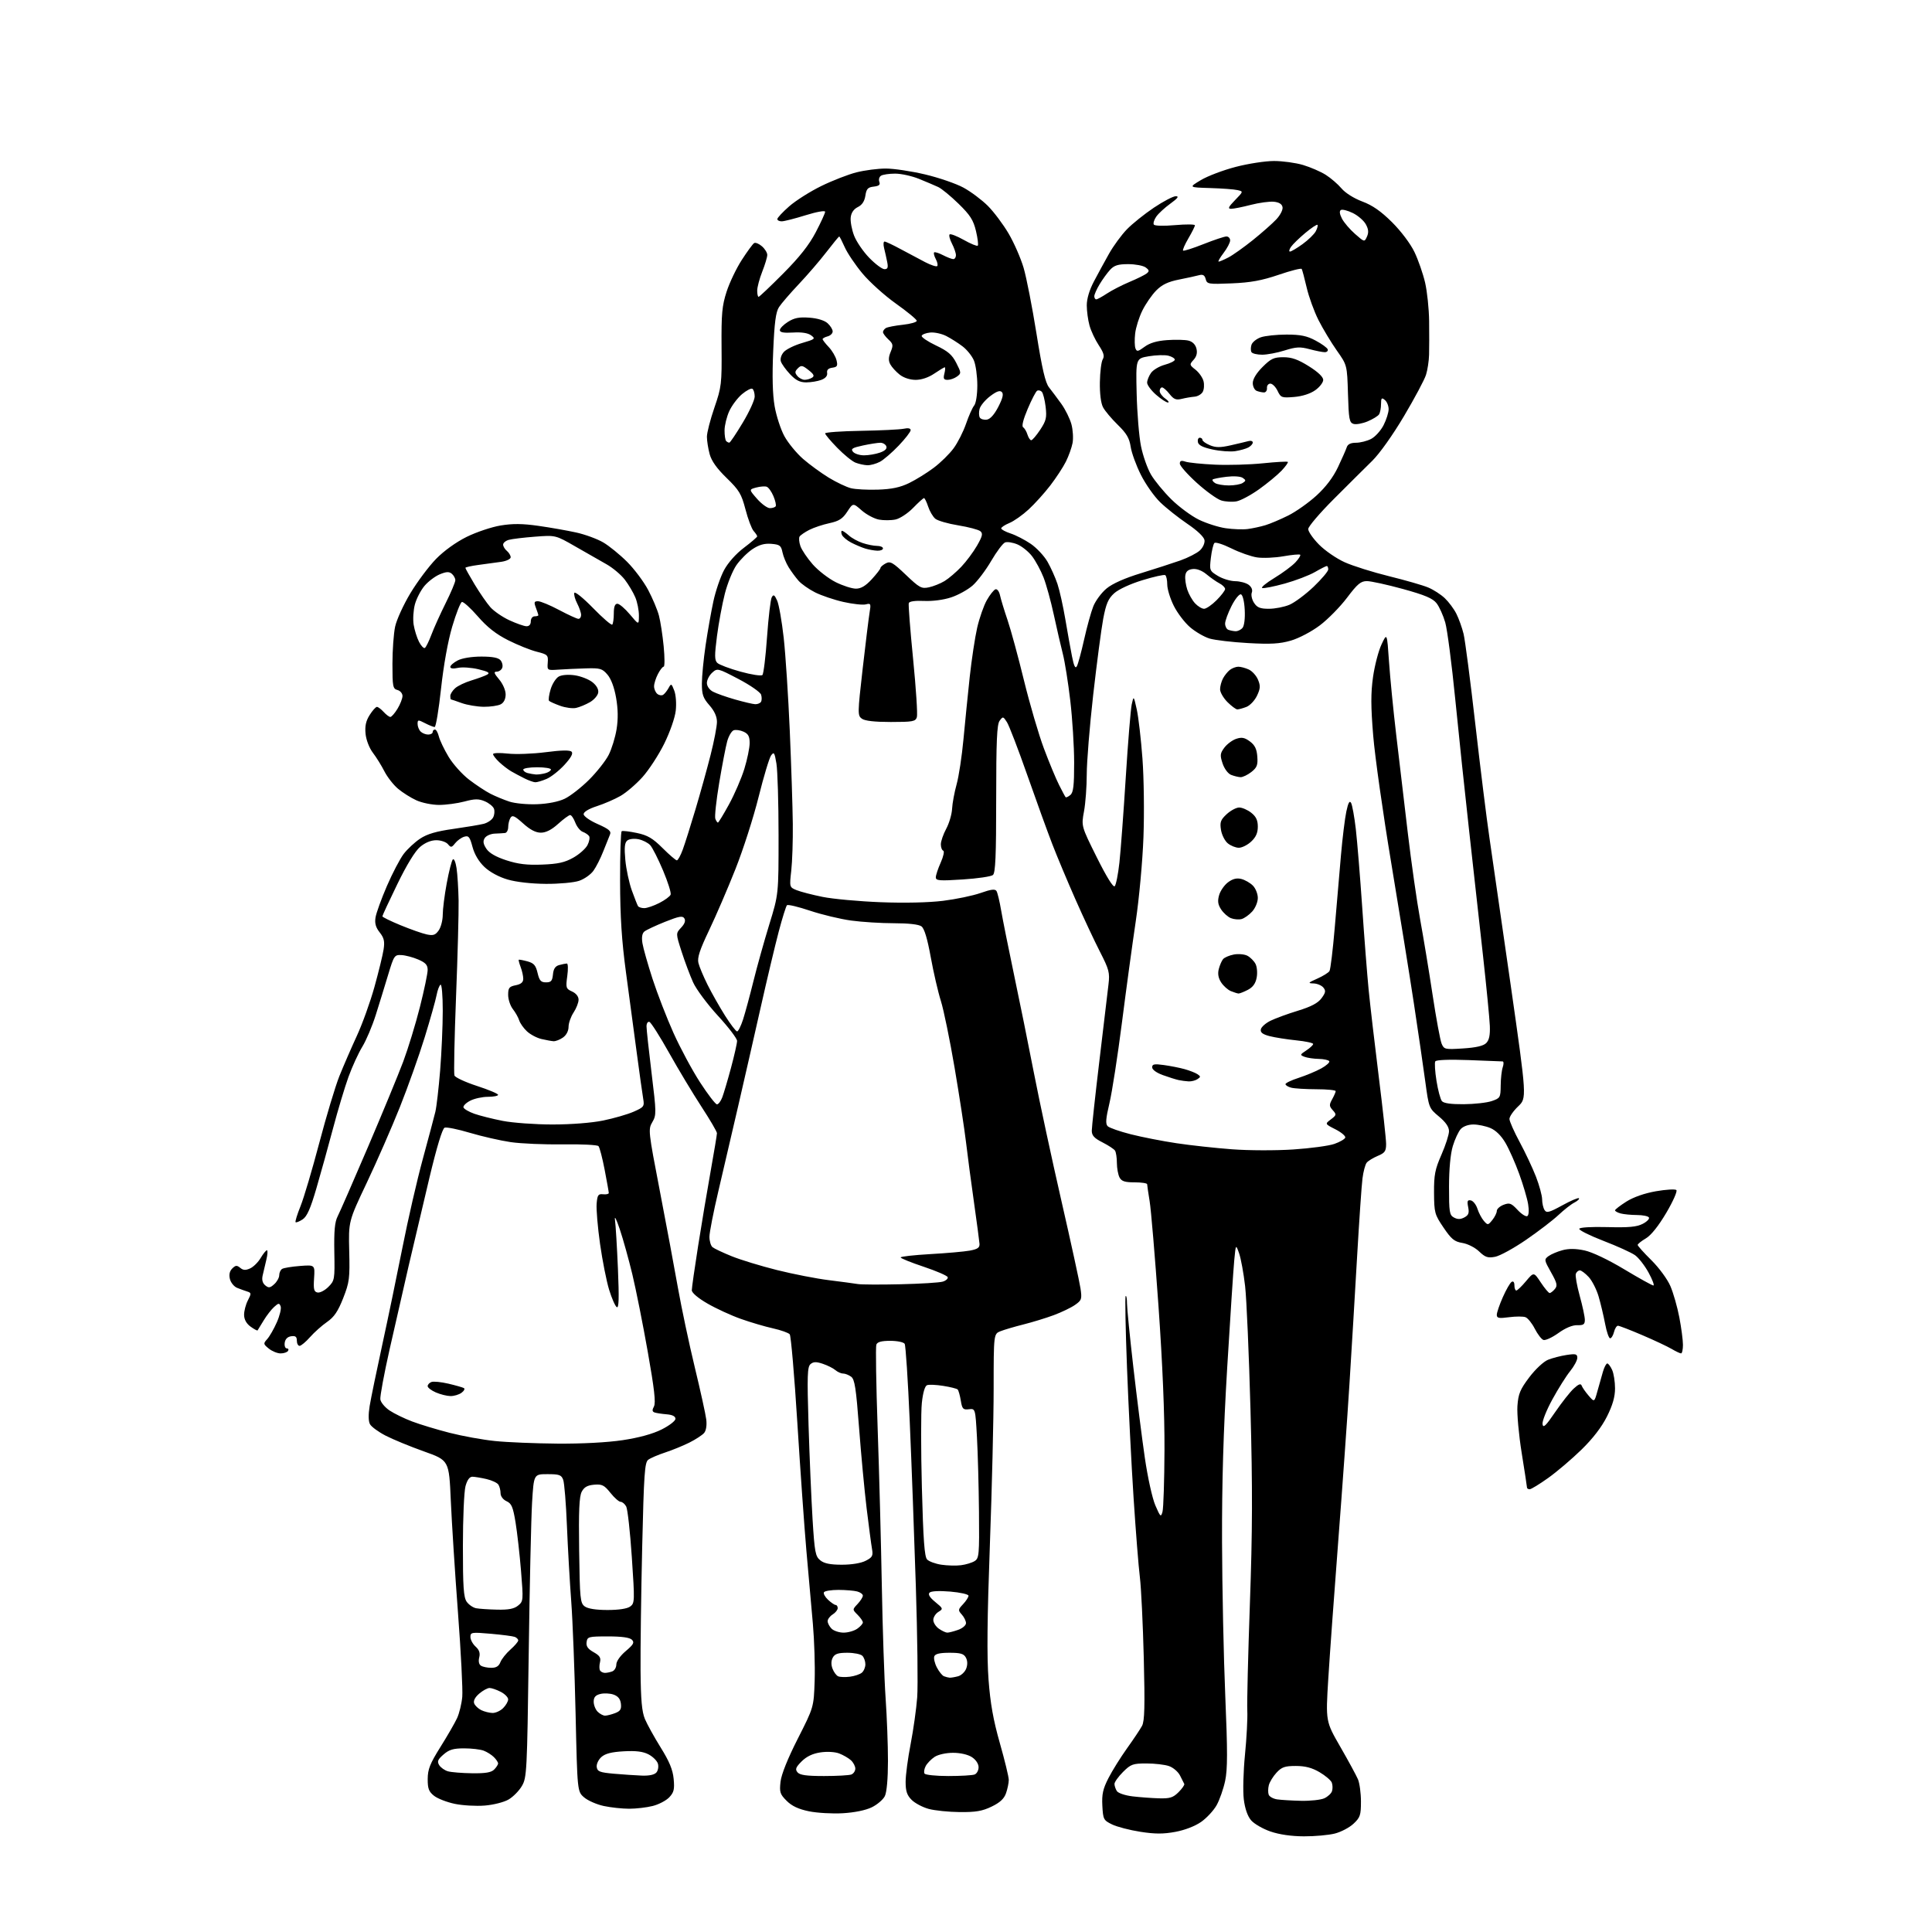 <?xml version="1.0" encoding="UTF-8" standalone="no"?>
<svg 
  version="1.1" 
  xmlns="http://www.w3.org/2000/svg" 
  xmlns:xlink="http://www.w3.org/1999/xlink" 
  xmlns:svg="http://www.w3.org/2000/svg"
  xmlns:rdf="http://www.w3.org/1999/02/22-rdf-syntax-ns#"
  xmlns:cc="http://creativecommons.org/ns#"
  xmlns:dc="http://purl.org/dc/elements/1.1/"
  viewBox="0 0 768 768"
  width="768"
  height="768"
>
<style>svg {background-color: white; }</style>"
<path stroke="none" fill="black" fill-rule="evenodd" d="M518.31,729.97C513.32,729.95 508.52,729.25 505.01,728.04C501.99,727.00 498.54,725.00 497.34,723.61C495.94,721.98 494.89,718.98 494.43,715.28C494.03,712.08 494.24,704.14 494.90,697.50C495.56,690.90 495.97,683.02 495.82,680.00C495.66,676.98 496.13,657.85 496.85,637.50C497.88,608.70 497.93,591.63 497.09,560.50C496.49,538.50 495.53,516.33 494.95,511.24C494.36,506.14 493.29,500.29 492.57,498.24C491.25,494.50 491.25,494.50 490.63,501.00C490.29,504.57 489.03,523.70 487.84,543.50C486.31,568.99 485.71,589.28 485.78,613.00C485.84,631.42 486.42,659.01 487.07,674.30C488.00,696.25 487.99,703.34 487.01,707.94C486.33,711.14 484.81,715.48 483.63,717.59C482.45,719.69 479.69,722.68 477.49,724.22C475.10,725.90 470.99,727.50 467.24,728.19C462.44,729.08 459.18,729.08 453.28,728.16C449.04,727.50 443.98,726.18 442.04,725.23C438.68,723.59 438.49,723.22 438.20,717.82C437.96,713.24 438.43,711.12 440.63,706.82C442.12,703.90 445.45,698.57 448.01,694.99C450.57,691.41 453.26,687.39 453.98,686.05C455.00,684.14 455.15,678.27 454.67,659.05C454.33,645.55 453.63,631.12 453.12,627.00C452.60,622.88 451.48,608.70 450.62,595.50C449.76,582.30 448.58,558.95 448.00,543.62C447.41,528.28 447.17,515.49 447.47,515.20C447.76,514.91 448.00,516.22 448.00,518.13C448.00,520.03 449.14,531.47 450.53,543.55C451.92,555.62 453.96,571.77 455.08,579.43C456.21,587.24 458.05,595.56 459.26,598.39C461.26,603.03 461.48,603.23 462.11,600.96C462.49,599.61 462.85,588.57 462.90,576.44C462.97,562.02 462.13,542.08 460.50,518.94C459.12,499.45 457.55,480.80 457.00,477.50C456.46,474.20 456.01,471.16 456.01,470.75C456.00,470.34 453.77,470.00 451.04,470.00C447.15,470.00 445.85,469.58 445.04,468.07C444.47,467.00 443.99,464.41 443.98,462.32C443.98,460.22 443.64,458.00 443.23,457.38C442.83,456.77 440.59,455.30 438.25,454.11C434.97,452.45 434.00,451.39 434.00,449.47C434.00,448.10 435.36,435.62 437.02,421.74C438.67,407.86 440.31,394.17 440.64,391.33C441.20,386.64 440.88,385.41 437.25,378.33C435.04,374.02 430.65,364.65 427.50,357.50C424.34,350.35 420.19,340.45 418.28,335.50C416.37,330.55 411.89,318.18 408.32,308.00C404.75,297.82 401.13,288.41 400.28,287.08C398.79,284.75 398.67,284.73 397.36,286.52C396.29,287.99 396.00,294.50 396.00,317.57C396.00,340.28 395.71,346.99 394.70,347.83C393.99,348.43 388.59,349.22 382.70,349.60C373.44,350.20 372.00,350.09 372.00,348.76C372.00,347.91 372.88,345.26 373.96,342.86C375.03,340.46 375.48,338.35 374.96,338.17C374.43,337.98 374.00,336.84 374.00,335.63C374.00,334.42 374.96,331.64 376.13,329.46C377.31,327.28 378.36,323.70 378.47,321.50C378.58,319.30 379.40,314.93 380.27,311.78C381.15,308.64 382.38,300.54 383.00,293.78C383.63,287.03 384.75,275.88 385.49,269.00C386.24,262.12 387.57,253.35 388.45,249.50C389.34,245.65 391.06,240.73 392.28,238.58C393.50,236.42 395.05,234.48 395.71,234.26C396.39,234.03 397.19,235.09 397.53,236.68C397.86,238.23 399.21,242.65 400.52,246.50C401.83,250.35 404.77,261.15 407.05,270.50C409.34,279.85 412.90,292.01 414.97,297.52C417.03,303.03 419.74,309.56 420.99,312.02C422.23,314.49 423.40,316.68 423.60,316.89C423.79,317.11 424.64,316.72 425.48,316.02C426.68,315.02 427.00,312.33 426.99,303.13C426.99,296.73 426.29,285.65 425.45,278.50C424.61,271.35 423.29,263.02 422.51,260.00C421.73,256.98 420.13,250.01 418.94,244.53C417.76,239.04 415.90,232.29 414.82,229.53C413.73,226.76 411.69,222.99 410.29,221.14C408.89,219.30 406.25,217.17 404.42,216.40C402.60,215.64 400.40,215.29 399.53,215.63C398.66,215.96 396.18,219.27 394.01,222.98C391.84,226.70 388.52,231.09 386.62,232.76C384.73,234.42 380.90,236.54 378.11,237.46C375.12,238.46 370.71,239.04 367.33,238.88C363.78,238.72 361.49,239.04 361.25,239.74C361.05,240.36 361.82,250.39 362.98,262.02C364.13,273.65 364.81,284.03 364.47,285.09C363.93,286.80 362.84,287.00 354.12,287.00C347.68,287.00 343.78,286.56 342.60,285.69C340.88,284.44 340.90,283.62 342.91,265.94C344.07,255.80 345.31,245.74 345.66,243.59C346.27,239.96 346.16,239.72 344.17,240.25C342.99,240.55 338.98,240.12 335.26,239.28C331.54,238.44 326.48,236.72 324.00,235.47C321.52,234.22 318.57,232.14 317.43,230.85C316.30,229.56 314.53,227.16 313.51,225.52C312.49,223.88 311.38,221.18 311.04,219.52C310.50,216.87 309.96,216.46 306.61,216.18C303.87,215.96 301.77,216.55 299.13,218.29C297.12,219.63 294.24,222.49 292.75,224.64C291.25,226.80 289.17,231.93 288.13,236.03C287.08,240.14 285.68,247.71 285.01,252.86C284.01,260.61 284.03,262.45 285.15,263.52C285.89,264.23 290.04,265.80 294.37,266.99C298.69,268.19 302.61,268.79 303.07,268.33C303.53,267.87 304.36,261.08 304.91,253.22C305.47,245.37 306.31,238.26 306.78,237.43C307.47,236.19 307.88,236.43 308.91,238.70C309.62,240.24 310.79,246.90 311.53,253.50C312.27,260.10 313.35,276.75 313.95,290.50C314.54,304.25 315.08,320.90 315.15,327.50C315.22,334.10 314.95,342.46 314.54,346.09C313.80,352.66 313.81,352.68 316.65,353.85C318.22,354.49 322.88,355.70 327.00,356.53C331.12,357.36 341.48,358.31 350.00,358.64C359.54,359.01 369.11,358.80 374.88,358.09C380.03,357.45 386.76,356.05 389.82,354.97C394.00,353.50 395.57,353.31 396.13,354.21C396.53,354.86 397.37,358.35 397.98,361.95C398.59,365.55 400.86,376.85 403.01,387.07C405.17,397.28 408.77,415.05 411.01,426.57C413.25,438.08 418.18,461.00 421.96,477.50C425.74,494.00 429.13,509.58 429.51,512.12C430.14,516.40 429.99,516.87 427.34,518.72C425.78,519.82 421.96,521.65 418.87,522.80C415.77,523.95 410.37,525.60 406.87,526.48C403.36,527.36 399.26,528.57 397.75,529.16C395.00,530.24 395.00,530.24 394.99,551.87C394.99,563.77 394.31,591.81 393.49,614.19C392.42,643.33 392.27,658.52 392.96,667.69C393.67,677.15 394.85,683.76 397.46,692.94C399.41,699.78 401.00,706.35 401.00,707.54C401.00,708.73 400.51,711.10 399.92,712.80C399.15,715.02 397.52,716.54 394.19,718.15C390.49,719.94 387.90,720.39 381.52,720.33C377.11,720.29 371.54,719.72 369.14,719.06C366.73,718.40 363.70,716.79 362.39,715.48C360.53,713.62 360.00,712.02 360.00,708.30C360.00,705.66 360.90,698.88 362.00,693.24C363.09,687.60 364.26,679.27 364.60,674.74C364.94,670.21 364.69,650.30 364.06,630.50C363.43,610.70 362.34,581.20 361.63,564.94C360.93,548.68 360.02,534.84 359.62,534.19C359.21,533.53 356.67,533.00 353.91,533.00C350.39,533.00 348.77,533.44 348.36,534.51C348.04,535.35 348.27,550.31 348.88,567.76C349.49,585.22 350.23,613.45 350.54,630.50C350.85,647.55 351.52,667.58 352.04,675.00C352.56,682.42 352.98,693.67 352.98,700.00C352.97,707.15 352.50,712.45 351.73,714.00C351.04,715.38 348.71,717.37 346.54,718.43C344.12,719.61 339.68,720.52 335.02,720.79C330.85,721.03 324.78,720.68 321.53,720.01C317.38,719.15 314.75,717.91 312.69,715.84C310.06,713.22 309.81,712.41 310.27,708.28C310.60,705.35 313.12,699.06 317.14,691.15C323.48,678.65 323.48,678.65 323.84,668.08C324.03,662.26 323.71,652.10 323.13,645.50C322.54,638.90 321.39,625.85 320.56,616.50C319.74,607.15 318.12,584.20 316.95,565.50C315.78,546.80 314.42,531.01 313.93,530.41C313.43,529.81 310.43,528.75 307.26,528.04C304.09,527.34 298.35,525.65 294.50,524.28C290.65,522.92 284.69,520.18 281.25,518.19C277.48,516.02 275.00,513.91 275.00,512.90C275.00,511.97 276.12,504.08 277.50,495.36C278.87,486.64 281.12,473.21 282.50,465.52C283.87,457.84 285.00,451.06 285.00,450.46C285.00,449.85 282.23,445.12 278.84,439.93C275.46,434.74 269.67,425.12 265.99,418.55C262.31,411.98 258.78,406.43 258.15,406.22C257.52,406.01 257.00,406.80 257.00,407.99C257.00,409.18 257.91,417.57 259.02,426.64C260.94,442.33 260.95,443.28 259.31,446.06C257.63,448.90 257.71,449.66 262.26,473.24C264.83,486.58 268.09,504.02 269.50,512.00C270.92,519.98 273.92,534.15 276.18,543.50C278.44,552.85 280.50,562.20 280.75,564.27C281.03,566.53 280.70,568.66 279.92,569.60C279.21,570.45 276.57,572.18 274.06,573.44C271.55,574.70 267.20,576.47 264.40,577.39C261.59,578.31 258.57,579.61 257.68,580.28C256.27,581.34 255.96,585.89 255.28,615.00C254.85,633.42 254.56,655.48 254.63,664.00C254.73,675.75 255.15,680.43 256.37,683.35C257.26,685.46 260.08,690.56 262.64,694.68C266.07,700.18 267.44,703.48 267.79,707.13C268.18,711.27 267.90,712.48 266.05,714.45C264.83,715.74 261.87,717.30 259.47,717.90C257.08,718.51 252.86,719.00 250.11,719.00C247.35,719.00 242.80,718.51 240.00,717.91C237.19,717.30 233.68,715.77 232.20,714.49C229.50,712.17 229.50,712.17 228.81,681.34C228.43,664.38 227.65,644.20 227.07,636.50C226.49,628.80 225.72,615.30 225.36,606.50C225.01,597.70 224.34,589.49 223.88,588.25C223.16,586.30 222.34,586.00 217.62,586.00C212.20,586.00 212.20,586.00 211.51,597.25C211.14,603.44 210.53,630.55 210.17,657.50C209.53,704.34 209.41,706.65 207.46,709.96C206.35,711.87 203.96,714.29 202.17,715.33C200.35,716.40 196.16,717.46 192.68,717.74C189.26,718.01 183.91,717.71 180.79,717.06C177.67,716.41 173.97,714.98 172.56,713.87C170.46,712.21 170.00,711.02 170.02,707.18C170.04,703.31 170.91,701.11 175.05,694.50C177.81,690.10 180.80,684.92 181.69,683.00C182.58,681.08 183.51,677.25 183.76,674.50C184.00,671.75 183.23,656.67 182.05,641.00C180.87,625.33 179.59,605.30 179.20,596.50C178.50,580.51 178.50,580.51 168.50,576.95C163.00,574.99 156.15,572.17 153.29,570.69C150.42,569.21 147.62,567.16 147.07,566.13C146.43,564.93 146.39,562.30 146.95,558.88C147.43,555.92 149.70,544.95 151.97,534.50C154.25,524.05 157.87,506.58 160.03,495.68C162.18,484.78 165.80,469.03 168.08,460.68C170.35,452.33 172.60,443.91 173.06,441.97C173.53,440.03 174.38,432.65 174.96,425.58C175.53,418.50 176.00,407.80 176.00,401.80C176.00,395.70 175.61,391.12 175.11,391.43C174.63,391.73 173.92,393.60 173.55,395.57C173.18,397.55 171.06,405.09 168.83,412.33C166.60,419.57 162.16,432.06 158.96,440.08C155.77,448.09 149.86,461.59 145.84,470.08C138.53,485.50 138.53,485.50 138.82,497.32C139.09,508.19 138.90,509.71 136.42,516.04C134.35,521.29 132.84,523.53 130.02,525.49C127.99,526.89 124.94,529.61 123.25,531.52C121.56,533.43 119.68,535.00 119.09,535.00C118.49,535.00 118.00,534.07 118.00,532.93C118.00,531.36 117.46,530.94 115.75,531.18C114.30,531.39 113.39,532.30 113.18,533.75C113.00,534.99 113.37,536.00 113.99,536.00C114.61,536.00 114.84,536.45 114.50,537.00C114.16,537.55 112.83,538.00 111.55,538.00C110.27,538.00 108.16,537.14 106.87,536.10C104.64,534.29 104.61,534.09 106.22,532.31C107.16,531.27 108.88,528.27 110.04,525.64C111.21,523.01 111.89,520.15 111.56,519.29C111.03,517.91 110.72,517.94 108.95,519.55C107.84,520.55 105.97,522.97 104.79,524.93C103.62,526.90 102.54,528.66 102.39,528.85C102.25,529.04 101.00,528.36 99.60,527.35C97.95,526.15 97.05,524.52 97.03,522.70C97.01,521.16 97.69,518.56 98.53,516.93C99.95,514.19 99.93,513.92 98.28,513.40C97.30,513.09 95.50,512.44 94.28,511.95C93.06,511.47 91.76,509.89 91.40,508.45C90.96,506.69 91.26,505.32 92.32,504.25C93.64,502.94 94.16,502.89 95.48,503.98C96.67,504.97 97.64,505.03 99.43,504.21C100.74,503.62 102.63,501.75 103.62,500.06C104.62,498.38 105.74,497.00 106.11,497.00C106.48,497.00 106.38,498.69 105.88,500.75C105.38,502.81 104.72,505.65 104.40,507.06C104.02,508.74 104.37,510.07 105.43,510.94C106.79,512.07 107.35,512.00 109.02,510.48C110.11,509.50 111.00,507.89 111.00,506.90C111.00,505.92 111.52,504.80 112.15,504.41C112.79,504.01 115.98,503.49 119.25,503.24C125.20,502.79 125.20,502.79 124.85,508.12C124.56,512.54 124.79,513.51 126.23,513.79C127.18,513.98 129.11,512.98 130.53,511.56C133.02,509.07 133.10,508.62 132.90,497.74C132.75,489.27 133.07,485.75 134.23,483.50C135.08,481.85 140.48,469.47 146.25,456.00C152.01,442.52 158.33,427.22 160.29,422.00C162.24,416.77 165.23,407.01 166.92,400.31C168.62,393.60 170.00,386.97 170.00,385.57C170.00,383.58 169.18,382.68 166.25,381.42C164.19,380.53 161.19,379.74 159.60,379.66C156.81,379.51 156.61,379.81 154.29,387.50C152.97,391.90 150.75,399.10 149.36,403.50C147.97,407.90 145.57,413.57 144.02,416.10C142.47,418.64 139.99,424.04 138.52,428.10C137.05,432.17 134.29,441.35 132.40,448.50C130.50,455.65 127.53,466.38 125.78,472.35C123.40,480.52 122.04,483.58 120.28,484.74C118.99,485.58 117.74,486.08 117.50,485.84C117.26,485.60 118.15,482.72 119.47,479.45C120.79,476.18 124.14,464.86 126.93,454.29C129.71,443.73 133.30,431.81 134.90,427.79C136.51,423.78 139.63,416.59 141.83,411.82C144.04,407.04 147.20,398.27 148.85,392.32C150.50,386.37 152.14,379.68 152.48,377.45C152.98,374.20 152.68,372.86 150.93,370.64C149.35,368.63 148.90,367.01 149.28,364.69C149.56,362.93 151.59,357.33 153.79,352.23C155.99,347.14 159.00,341.38 160.48,339.44C161.95,337.51 164.90,334.77 167.02,333.37C169.81,331.52 173.42,330.46 180.19,329.51C185.31,328.78 190.75,327.87 192.28,327.48C193.80,327.09 195.49,325.95 196.02,324.96C196.56,323.96 196.70,322.39 196.35,321.46C195.99,320.54 194.35,319.21 192.70,318.52C190.27,317.49 188.75,317.51 184.60,318.62C181.80,319.36 177.25,319.97 174.50,319.97C171.75,319.96 167.70,319.14 165.50,318.13C163.30,317.13 160.02,315.06 158.21,313.53C156.39,312.00 153.97,308.89 152.81,306.62C151.66,304.36 149.60,301.03 148.23,299.24C146.81,297.38 145.57,294.17 145.32,291.74C145.01,288.65 145.44,286.62 146.93,284.25C148.05,282.46 149.36,281.00 149.83,281.00C150.30,281.00 151.50,281.90 152.50,283.00C153.50,284.10 154.70,285.00 155.17,285.00C155.64,285.00 156.92,283.54 158.01,281.75C159.10,279.96 159.99,277.67 160.00,276.66C160.00,275.64 159.10,274.58 158.00,274.29C156.17,273.81 156.00,272.93 156.00,263.93C156.00,258.52 156.48,251.85 157.07,249.09C157.66,246.34 160.40,240.36 163.15,235.79C165.90,231.23 170.48,225.11 173.33,222.19C176.47,218.97 181.25,215.53 185.50,213.42C189.35,211.52 195.43,209.48 199.00,208.89C203.80,208.10 207.72,208.13 214.00,209.03C218.68,209.69 225.41,210.88 228.98,211.66C232.54,212.44 237.40,214.22 239.78,215.61C242.15,217.00 246.44,220.49 249.30,223.35C252.16,226.21 255.92,231.24 257.66,234.53C259.40,237.81 261.32,242.38 261.93,244.68C262.54,246.98 263.39,252.49 263.82,256.93C264.25,261.37 264.25,265.00 263.83,265.00C263.40,265.00 262.36,266.33 261.53,267.95C260.69,269.57 260.00,271.77 260.00,272.83C260.00,273.89 260.58,275.23 261.28,275.82C261.99,276.41 263.04,276.57 263.62,276.19C264.20,275.81 265.16,274.60 265.77,273.50C266.80,271.61 266.92,271.66 268.02,274.50C268.68,276.21 268.94,279.66 268.62,282.50C268.30,285.36 266.33,290.98 264.04,295.63C261.83,300.10 257.94,306.07 255.40,308.90C252.85,311.74 248.91,315.11 246.63,316.41C244.36,317.71 240.14,319.54 237.25,320.47C234.06,321.50 232.00,322.74 232.00,323.64C232.00,324.46 234.45,326.19 237.60,327.58C242.09,329.57 243.05,330.40 242.47,331.78C242.07,332.73 240.87,335.72 239.80,338.44C238.74,341.16 236.99,344.62 235.91,346.12C234.84,347.63 232.29,349.43 230.23,350.13C228.17,350.84 222.25,351.38 217.00,351.35C211.29,351.31 205.23,350.63 201.81,349.63C198.34,348.63 194.75,346.68 192.60,344.66C190.35,342.53 188.64,339.67 187.83,336.67C186.76,332.66 186.29,332.08 184.54,332.61C183.42,332.94 181.80,334.10 180.94,335.18C179.53,336.96 179.25,337.00 178.06,335.58C177.34,334.71 175.27,334.00 173.45,334.00C171.34,334.00 169.02,334.95 167.00,336.65C165.02,338.32 161.66,343.80 157.93,351.49C154.67,358.19 152.00,363.93 152.00,364.25C152.00,364.56 155.26,366.16 159.25,367.80C163.24,369.44 167.92,371.09 169.65,371.45C172.23,372.00 173.09,371.70 174.40,369.84C175.28,368.58 176.00,365.78 176.00,363.61C176.00,361.43 176.71,355.80 177.59,351.08C178.46,346.36 179.55,342.11 180.01,341.63C180.47,341.15 181.13,342.73 181.49,345.13C181.85,347.53 182.21,353.32 182.30,358.00C182.38,362.68 181.93,379.92 181.28,396.31C180.64,412.71 180.35,426.76 180.65,427.53C180.95,428.30 184.97,430.17 189.60,431.68C194.22,433.18 198.00,434.77 198.00,435.21C198.00,435.64 196.18,436.00 193.95,436.00C191.72,436.00 188.54,436.70 186.89,437.56C185.23,438.42 184.04,439.62 184.24,440.23C184.45,440.84 186.39,441.97 188.56,442.74C190.73,443.50 195.80,444.78 199.84,445.57C203.87,446.35 212.78,447.00 219.63,447.00C227.06,447.00 235.20,446.36 239.79,445.42C244.03,444.55 249.46,442.98 251.86,441.93C255.97,440.12 256.20,439.82 255.68,436.76C255.37,434.97 254.22,426.75 253.12,418.50C252.02,410.25 250.08,395.85 248.83,386.50C247.13,373.91 246.53,364.49 246.49,350.17C246.47,339.54 246.76,330.65 247.14,330.41C247.52,330.18 250.23,330.50 253.17,331.12C257.45,332.03 259.46,333.21 263.39,337.13C266.08,339.81 268.63,342.00 269.06,342.00C269.49,342.00 270.54,340.09 271.40,337.75C272.26,335.41 274.54,328.21 276.46,321.75C278.39,315.28 281.10,305.53 282.48,300.07C283.87,294.61 285.00,288.70 285.00,286.95C285.00,284.84 283.99,282.61 282.00,280.35C279.48,277.48 279.00,276.09 279.01,271.72C279.01,268.85 279.68,262.00 280.49,256.50C281.30,251.00 282.70,243.12 283.59,239.00C284.48,234.88 286.39,229.30 287.84,226.60C289.43,223.65 292.57,220.12 295.74,217.73C298.63,215.55 301.00,213.51 301.00,213.21C301.00,212.91 300.36,211.95 299.58,211.08C298.80,210.21 297.34,206.35 296.34,202.50C294.72,196.32 293.84,194.86 288.84,190.00C284.95,186.23 282.83,183.24 282.09,180.50C281.50,178.30 281.01,175.20 281.01,173.62C281.00,172.03 282.34,166.83 283.98,162.06C286.81,153.82 286.95,152.64 286.83,137.95C286.73,124.70 287.02,121.56 288.84,115.93C290.01,112.31 292.73,106.63 294.89,103.30C297.04,99.97 299.24,96.97 299.77,96.64C300.31,96.31 301.70,96.87 302.87,97.89C304.04,98.90 305.00,100.45 305.00,101.33C305.00,102.21 304.10,105.21 303.00,108.00C301.90,110.79 301.00,114.18 301.00,115.54C301.00,116.89 301.25,118.00 301.55,118.00C301.86,118.00 306.25,113.84 311.31,108.75C317.80,102.23 321.62,97.39 324.26,92.35C326.32,88.42 328.00,84.75 328.00,84.18C328.00,83.60 324.65,84.19 320.25,85.56C315.99,86.89 311.71,87.98 310.75,87.98C309.79,87.99 309.00,87.59 309.00,87.08C309.00,86.58 311.11,84.31 313.70,82.04C316.28,79.76 322.02,76.13 326.45,73.96C330.88,71.79 337.18,69.34 340.46,68.51C343.74,67.68 348.99,67.00 352.12,67.00C355.26,67.00 362.29,68.05 367.74,69.34C373.19,70.63 380.06,72.99 383.00,74.59C385.94,76.19 390.29,79.45 392.68,81.83C395.06,84.22 398.78,89.17 400.93,92.83C403.09,96.50 405.78,102.65 406.91,106.50C408.04,110.35 410.33,122.05 412.00,132.50C414.26,146.66 415.53,152.14 417.01,154.00C418.10,155.38 420.30,158.32 421.90,160.54C423.50,162.77 425.30,166.42 425.91,168.66C426.51,170.90 426.71,174.25 426.36,176.11C426.00,177.98 424.81,181.30 423.71,183.50C422.62,185.70 419.82,189.97 417.49,193.00C415.17,196.03 411.29,200.31 408.88,202.53C406.47,204.75 403.04,207.17 401.25,207.90C399.46,208.64 398.00,209.60 398.00,210.04C398.00,210.48 399.69,211.39 401.75,212.07C403.81,212.74 407.40,214.59 409.73,216.18C412.05,217.76 415.05,220.96 416.39,223.28C417.72,225.60 419.51,229.59 420.36,232.14C421.21,234.69 422.61,240.99 423.48,246.14C424.35,251.29 425.54,257.94 426.14,260.93C426.91,264.81 427.46,265.93 428.07,264.84C428.54,264.00 429.84,259.20 430.96,254.19C432.08,249.17 433.72,243.24 434.61,241.01C435.51,238.78 437.87,235.59 439.87,233.94C442.20,232.00 447.08,229.83 453.50,227.87C459.00,226.18 466.05,223.90 469.18,222.80C472.30,221.69 475.81,219.89 476.98,218.80C478.17,217.69 478.98,215.89 478.81,214.72C478.62,213.45 475.96,210.91 472.00,208.23C468.43,205.80 463.56,201.95 461.20,199.66C458.83,197.37 455.37,192.45 453.51,188.73C451.64,185.01 449.82,180.00 449.46,177.60C448.95,174.19 447.82,172.27 444.32,168.86C441.86,166.46 439.22,163.33 438.47,161.89C437.62,160.29 437.14,156.45 437.22,151.89C437.28,147.83 437.80,143.75 438.36,142.83C439.13,141.57 438.75,140.22 436.78,137.24C435.35,135.08 433.69,131.56 433.10,129.41C432.50,127.26 432.01,123.65 432.01,121.39C432.00,118.80 433.05,115.29 434.84,111.89C436.40,108.93 439.11,103.96 440.86,100.85C442.61,97.74 445.81,93.38 447.96,91.16C450.11,88.94 454.94,85.07 458.68,82.56C462.42,80.05 466.34,78.00 467.39,78.00C468.78,78.00 468.21,78.79 465.26,80.93C463.03,82.54 460.51,84.86 459.65,86.09C458.79,87.32 458.34,88.74 458.66,89.26C458.99,89.80 462.51,89.90 467.12,89.49C471.45,89.11 475.00,89.14 475.00,89.56C475.00,89.98 473.84,92.31 472.41,94.74C470.99,97.17 470.03,99.36 470.29,99.62C470.54,99.87 474.19,98.71 478.40,97.04C482.61,95.37 486.72,94.00 487.53,94.00C488.34,94.00 489.00,94.71 489.00,95.57C489.00,96.43 487.82,98.68 486.38,100.57C484.94,102.46 484.06,104.00 484.43,104.00C484.80,104.00 486.54,103.26 488.29,102.35C490.05,101.44 494.41,98.34 497.99,95.47C501.57,92.59 505.78,88.88 507.34,87.22C508.92,85.54 510.03,83.38 509.83,82.35C509.60,81.11 508.46,80.40 506.35,80.19C504.63,80.03 500.51,80.59 497.21,81.44C493.91,82.30 490.40,83.00 489.41,83.00C487.97,83.00 488.28,82.30 490.95,79.55C494.29,76.11 494.29,76.11 491.89,75.56C490.58,75.25 485.68,74.89 481.00,74.75C472.50,74.50 472.50,74.50 477.37,71.59C480.05,69.98 486.28,67.62 491.23,66.34C496.17,65.05 503.01,64.00 506.43,64.00C509.84,64.00 515.04,64.71 517.97,65.58C520.91,66.46 524.96,68.21 526.99,69.49C529.01,70.77 531.83,73.20 533.26,74.89C534.77,76.69 538.21,78.86 541.53,80.10C545.60,81.62 548.95,83.96 553.38,88.36C556.95,91.92 560.69,96.89 562.27,100.19C563.77,103.31 565.67,108.78 566.50,112.34C567.32,115.89 568.04,122.78 568.10,127.65C568.16,132.52 568.15,138.53 568.08,141.00C568.02,143.47 567.47,147.07 566.86,149.00C566.26,150.93 562.33,158.30 558.13,165.38C553.68,172.89 548.41,180.31 545.50,183.17C542.75,185.87 535.90,192.67 530.29,198.29C524.67,203.90 520.05,209.31 520.04,210.30C520.02,211.29 521.95,214.07 524.33,216.48C526.71,218.90 531.32,222.07 534.58,223.52C537.83,224.98 545.78,227.48 552.24,229.07C558.70,230.66 565.68,232.67 567.74,233.54C569.81,234.40 572.78,236.32 574.34,237.80C575.90,239.29 577.98,242.07 578.94,244.00C579.91,245.93 581.20,249.53 581.80,252.00C582.40,254.47 584.51,270.68 586.48,288.00C588.46,305.32 590.97,325.57 592.07,333.00C593.17,340.43 596.97,366.75 600.51,391.50C606.95,436.50 606.95,436.50 603.48,439.81C601.56,441.64 600.01,443.89 600.03,444.81C600.04,445.74 601.88,449.88 604.10,454.00C606.33,458.12 609.24,464.32 610.58,467.77C611.91,471.22 613.01,475.27 613.02,476.77C613.02,478.27 613.46,480.18 613.98,481.00C614.79,482.28 615.83,482.00 621.03,479.15C624.38,477.30 627.36,476.03 627.65,476.32C627.94,476.60 627.12,477.38 625.84,478.04C624.55,478.69 621.70,480.93 619.50,483.00C617.30,485.07 611.50,489.51 606.62,492.86C601.74,496.21 596.20,499.25 594.31,499.60C591.42,500.14 590.40,499.80 587.97,497.47C586.35,495.91 583.42,494.43 581.31,494.09C578.14,493.57 576.95,492.60 573.83,487.99C570.29,482.77 570.11,482.09 570.05,474.17C570.01,467.02 570.43,464.86 573.00,459.00C574.65,455.24 576.00,451.04 576.00,449.67C576.00,447.97 574.71,446.09 572.00,443.83C568.05,440.54 567.99,440.38 566.58,430.00C565.80,424.23 563.77,410.27 562.06,399.00C560.35,387.73 556.29,362.52 553.03,343.00C549.77,323.48 546.55,300.72 545.87,292.44C544.91,280.81 544.90,275.51 545.80,269.12C546.45,264.57 547.96,258.75 549.17,256.18C551.36,251.50 551.36,251.50 552.15,262.97C552.58,269.27 553.86,282.32 555.00,291.97C556.14,301.61 558.21,319.18 559.61,331.00C561.01,342.82 563.22,358.35 564.53,365.50C565.84,372.65 568.07,386.15 569.48,395.50C570.90,404.85 572.51,413.57 573.07,414.88C574.03,417.15 574.41,417.24 581.61,416.77C586.76,416.44 589.66,415.77 590.79,414.64C591.97,413.46 592.38,411.50 592.23,407.75C592.11,404.86 590.90,392.38 589.53,380.00C588.16,367.62 585.68,345.35 584.03,330.50C582.37,315.65 579.88,292.02 578.49,278.00C577.10,263.98 575.31,250.21 574.50,247.41C573.69,244.61 572.14,241.18 571.05,239.79C569.52,237.85 566.45,236.55 557.68,234.13C551.41,232.41 544.97,231.00 543.37,231.00C540.94,231.00 539.61,232.11 535.47,237.60C532.74,241.22 527.87,246.18 524.65,248.60C521.34,251.09 516.35,253.71 513.18,254.64C508.72,255.93 505.19,256.14 496.13,255.63C489.85,255.28 482.97,254.47 480.84,253.84C478.72,253.20 475.23,251.18 473.08,249.34C470.93,247.50 468.01,243.66 466.59,240.80C465.16,237.94 464.00,234.15 464.00,232.36C464.00,230.58 463.63,228.89 463.19,228.62C462.74,228.34 458.65,229.25 454.10,230.65C449.28,232.12 444.61,234.29 442.90,235.84C440.54,237.98 439.68,239.98 438.54,246.00C437.77,250.13 435.98,263.72 434.56,276.22C433.15,288.71 432.00,302.92 432.00,307.78C432.00,312.65 431.51,319.28 430.91,322.52C429.82,328.41 429.82,328.41 436.00,340.82C439.84,348.52 442.53,352.87 443.11,352.29C443.63,351.77 444.47,347.56 444.98,342.92C445.49,338.29 446.63,323.02 447.51,309.00C448.39,294.98 449.46,281.93 449.88,280.00C450.65,276.50 450.65,276.50 451.88,282.00C452.55,285.02 453.57,293.80 454.14,301.50C454.72,309.27 454.90,323.19 454.54,332.79C454.18,342.43 452.82,357.26 451.47,366.29C450.14,375.21 447.67,393.30 445.99,406.50C444.30,419.70 442.07,434.10 441.03,438.50C439.57,444.66 439.40,446.77 440.32,447.68C440.97,448.33 445.12,449.78 449.54,450.90C453.96,452.02 462.13,453.62 467.69,454.45C473.25,455.29 483.18,456.37 489.75,456.86C496.37,457.36 507.25,457.39 514.11,456.93C520.92,456.48 528.27,455.49 530.44,454.72C532.61,453.96 534.55,452.84 534.76,452.22C534.96,451.61 533.22,450.13 530.89,448.94C526.64,446.78 526.64,446.78 529.05,444.97C531.29,443.27 531.34,443.04 529.80,441.33C528.36,439.73 528.33,439.18 529.54,437.00C530.30,435.62 530.95,434.16 530.96,433.75C530.98,433.34 527.51,432.99 523.25,432.99C518.99,432.98 514.49,432.70 513.25,432.37C512.01,432.04 511.00,431.41 511.00,430.96C511.00,430.52 513.36,429.39 516.25,428.46C519.14,427.52 523.17,425.84 525.21,424.72C527.25,423.59 528.69,422.30 528.40,421.84C528.12,421.38 526.22,420.97 524.19,420.93C522.16,420.89 519.62,420.51 518.54,420.09C516.69,419.37 516.74,419.22 519.29,417.55C520.78,416.57 522.00,415.42 522.00,415.00C522.00,414.58 518.96,413.92 515.25,413.55C511.54,413.17 506.78,412.42 504.69,411.88C501.92,411.16 500.96,410.43 501.20,409.19C501.38,408.26 503.09,406.73 505.01,405.78C506.93,404.83 511.84,403.03 515.93,401.78C521.25,400.15 523.91,398.73 525.34,396.80C526.98,394.56 527.10,393.83 526.04,392.55C525.33,391.70 523.57,390.97 522.13,390.93C519.79,390.87 519.96,390.65 523.64,389.02C525.91,388.01 528.10,386.65 528.49,386.01C528.89,385.37 529.84,377.56 530.59,368.67C531.35,359.78 532.46,346.88 533.05,340.00C533.65,333.12 534.61,325.29 535.19,322.59C535.94,319.07 536.48,318.10 537.08,319.18C537.54,320.00 538.39,324.69 538.96,329.59C539.52,334.49 540.66,348.40 541.49,360.50C542.31,372.60 543.47,387.45 544.06,393.50C544.66,399.55 546.46,415.05 548.07,427.94C549.68,440.83 551.00,452.89 551.00,454.74C551.00,457.60 550.51,458.31 547.67,459.49C545.84,460.26 543.86,461.47 543.28,462.19C542.70,462.91 541.94,465.75 541.60,468.50C541.25,471.25 540.30,485.20 539.47,499.50C538.65,513.80 537.29,536.52 536.44,550.00C535.60,563.48 533.59,591.60 531.98,612.50C530.37,633.40 528.58,658.10 528.01,667.38C526.97,684.27 526.97,684.27 532.79,694.38C536.00,699.95 539.15,705.76 539.81,707.30C540.46,708.84 541.00,712.82 541.00,716.15C541.00,721.57 540.69,722.49 538.03,724.97C536.40,726.50 533.05,728.25 530.59,728.87C528.13,729.49 522.60,729.99 518.31,729.97zM517.20,715.85C520.89,715.93 525.04,715.48 526.43,714.85C527.82,714.21 529.21,712.93 529.50,711.99C529.80,711.05 529.76,709.53 529.41,708.61C529.05,707.70 526.87,705.83 524.54,704.47C521.52,702.70 518.85,702.00 515.11,702.00C510.75,702.00 509.50,702.43 507.43,704.67C506.07,706.14 504.69,708.39 504.37,709.67C504.05,710.95 504.03,712.64 504.33,713.43C504.63,714.21 506.15,715.05 507.69,715.28C509.24,715.51 513.52,715.77 517.20,715.85zM460.70,714.86C465.08,714.98 466.32,714.59 468.51,712.40C469.93,710.98 470.95,709.51 470.77,709.15C470.59,708.79 469.83,707.28 469.08,705.80C468.33,704.31 466.37,702.63 464.71,702.05C463.06,701.47 459.02,701.00 455.75,701.00C450.32,701.00 449.50,701.30 446.40,704.40C444.53,706.27 443.01,708.41 443.02,709.15C443.02,709.89 443.45,711.16 443.96,711.97C444.48,712.79 447.22,713.72 450.19,714.08C453.11,714.43 457.84,714.78 460.70,714.86zM255.13,705.83C258.13,705.94 260.18,705.49 260.96,704.55C261.62,703.75 261.87,702.17 261.51,701.04C261.15,699.90 259.47,698.26 257.78,697.38C255.57,696.24 252.78,695.90 247.92,696.17C243.04,696.45 240.55,697.09 239.03,698.47C237.86,699.53 237.04,701.31 237.21,702.44C237.46,704.21 238.43,704.58 244.00,705.08C247.57,705.39 252.58,705.73 255.13,705.83zM327.54,706.00C332.65,706.00 337.55,705.73 338.42,705.39C339.29,705.06 340.00,704.00 340.00,703.05C340.00,702.09 339.21,700.60 338.25,699.72C337.28,698.85 335.19,697.64 333.59,697.03C331.88,696.38 328.79,696.21 326.11,696.61C323.03,697.07 320.62,698.23 318.67,700.17C316.32,702.53 316.02,703.32 317.02,704.52C317.94,705.63 320.57,706.00 327.54,706.00zM376.98,706.00C381.85,706.00 386.55,705.73 387.42,705.39C388.29,705.06 389.00,703.76 389.00,702.51C389.00,701.15 387.93,699.53 386.36,698.50C384.77,697.46 381.78,696.77 378.86,696.77C376.07,696.77 372.95,697.46 371.54,698.38C370.18,699.27 368.58,700.91 367.99,702.02C367.39,703.13 367.18,704.48 367.51,705.02C367.85,705.56 372.10,706.00 376.98,706.00zM187.68,704.90C192.97,704.97 195.27,704.59 196.43,703.43C197.29,702.56 198.00,701.47 198.00,701.00C198.00,700.53 197.26,699.40 196.34,698.49C195.43,697.58 193.61,696.42 192.28,695.92C190.95,695.41 187.45,695.00 184.49,695.00C180.22,695.00 178.53,695.50 176.31,697.44C174.01,699.44 173.70,700.20 174.59,701.67C175.20,702.65 176.77,703.76 178.09,704.13C179.42,704.50 183.73,704.85 187.68,704.90zM240.51,682.00C241.26,682.00 243.05,681.55 244.50,681.00C246.60,680.20 247.07,679.44 246.82,677.27C246.60,675.38 245.70,674.26 243.89,673.62C242.46,673.12 240.09,673.01 238.64,673.38C236.70,673.86 236.00,674.68 236.00,676.45C236.00,677.77 236.71,679.56 237.57,680.43C238.44,681.29 239.76,682.00 240.51,682.00zM195.75,680.93C196.99,680.97 198.90,680.10 200.00,679.00C201.10,677.90 202.00,676.34 202.00,675.53C202.00,674.71 200.67,673.36 199.05,672.53C197.43,671.69 195.43,671.00 194.61,671.00C193.78,671.00 191.93,672.01 190.49,673.25C188.82,674.69 188.10,676.09 188.49,677.13C188.84,678.02 190.10,679.22 191.31,679.81C192.51,680.39 194.51,680.90 195.75,680.93zM337.84,666.52C339.68,666.29 341.81,665.57 342.59,664.93C343.37,664.28 344.00,662.78 344.00,661.58C344.00,660.38 343.46,658.86 342.80,658.20C342.14,657.54 339.46,657.00 336.84,657.00C333.15,657.00 331.84,657.44 331.04,658.93C330.37,660.18 330.33,661.74 330.94,663.33C331.45,664.68 332.46,666.05 333.19,666.36C333.91,666.68 336.00,666.75 337.84,666.52zM377.50,666.91C378.05,666.94 379.55,666.69 380.83,666.35C382.11,666.01 383.57,664.63 384.08,663.30C384.67,661.74 384.63,660.17 383.96,658.93C383.13,657.38 381.84,657.00 377.43,657.00C373.63,657.00 371.77,657.43 371.40,658.41C371.10,659.19 371.55,661.17 372.41,662.82C373.26,664.47 374.53,666.05 375.23,666.33C375.93,666.61 376.95,666.87 377.50,666.91zM240.48,665.00C241.22,665.00 242.55,664.73 243.42,664.39C244.29,664.06 245.00,662.82 245.00,661.64C245.00,660.40 246.57,658.17 248.75,656.33C251.84,653.71 252.27,652.92 251.20,651.83C250.33,650.94 247.20,650.50 241.70,650.50C233.95,650.50 233.48,650.62 233.18,652.76C232.94,654.41 233.68,655.47 235.96,656.76C238.41,658.14 238.94,658.98 238.50,660.80C238.19,662.06 238.20,663.52 238.53,664.05C238.85,664.57 239.73,665.00 240.48,665.00zM195.27,662.98C197.24,663.00 198.30,662.34 198.91,660.75C199.39,659.51 201.18,657.26 202.89,655.74C204.60,654.23 206.00,652.59 206.00,652.10C206.00,651.61 205.38,650.98 204.63,650.69C203.87,650.40 199.60,649.84 195.13,649.45C187.46,648.78 187.00,648.85 187.00,650.72C187.00,651.80 187.93,653.53 189.06,654.55C190.52,655.88 190.94,657.12 190.50,658.86C190.12,660.38 190.38,661.63 191.19,662.14C191.91,662.60 193.75,662.98 195.27,662.98zM335.35,649.00C337.11,649.00 339.56,648.30 340.78,647.44C342.00,646.59 343.00,645.46 343.00,644.94C343.00,644.42 342.06,643.06 340.91,641.91C338.82,639.82 338.82,639.82 340.91,637.60C342.06,636.37 343.00,634.89 343.00,634.30C343.00,633.71 341.99,632.96 340.75,632.63C339.51,632.30 336.16,632.02 333.31,632.01C330.45,632.01 327.86,632.42 327.54,632.94C327.22,633.46 327.95,634.81 329.17,635.94C330.38,637.07 331.74,638.00 332.19,638.00C332.63,638.00 333.00,638.57 333.00,639.26C333.00,639.95 332.10,641.08 331.00,641.77C329.90,642.45 329.00,643.66 329.00,644.44C329.00,645.22 329.71,646.56 330.57,647.43C331.44,648.29 333.59,649.00 335.35,649.00zM376.57,649.00C377.19,649.00 379.12,648.51 380.85,647.90C382.58,647.30 384.00,646.10 384.00,645.23C384.00,644.37 383.25,642.83 382.34,641.82C380.78,640.09 380.81,639.83 382.84,637.68C384.03,636.41 385.00,634.90 385.00,634.33C385.00,633.76 381.74,633.02 377.76,632.68C373.32,632.31 370.13,632.47 369.51,633.10C368.83,633.79 369.56,634.99 371.77,636.81C374.95,639.42 374.99,639.54 373.02,640.76C371.91,641.45 371.00,642.89 371.00,643.95C371.00,645.02 372.00,646.59 373.22,647.44C374.44,648.30 375.95,649.00 376.57,649.00zM197.64,639.86C202.15,639.96 204.35,639.54 205.94,638.25C208.04,636.55 208.07,636.17 207.12,624.50C206.58,617.90 205.60,609.20 204.94,605.17C203.93,599.04 203.35,597.66 201.37,596.76C199.99,596.13 198.99,594.81 198.98,593.59C198.98,592.44 198.59,590.90 198.13,590.18C197.67,589.45 195.54,588.45 193.40,587.95C191.25,587.45 188.73,587.04 187.80,587.02C186.67,587.01 185.74,588.27 185.05,590.75C184.48,592.81 184.01,603.51 184.01,614.53C184.00,630.77 184.29,634.96 185.51,636.71C186.34,637.89 188.03,639.06 189.26,639.30C190.49,639.53 194.26,639.79 197.64,639.86zM241.50,640.00C245.97,640.00 249.32,639.49 250.51,638.62C252.32,637.30 252.34,636.50 251.16,618.99C250.49,608.96 249.48,599.90 248.93,598.87C248.38,597.84 247.38,597.00 246.71,597.00C246.05,597.00 244.22,595.40 242.66,593.44C240.21,590.37 239.33,589.93 236.19,590.19C233.50,590.42 232.20,591.15 231.24,593.00C230.25,594.88 230.00,600.63 230.22,616.33C230.49,635.60 230.65,637.27 232.45,638.58C233.69,639.49 236.94,640.00 241.50,640.00zM382.00,622.20C383.93,621.96 386.36,621.22 387.42,620.56C389.20,619.45 389.32,618.12 389.16,600.93C389.06,590.79 388.70,577.41 388.35,571.20C387.72,559.89 387.72,559.89 385.13,560.20C382.84,560.47 382.47,560.07 381.93,556.74C381.59,554.67 381.03,552.69 380.68,552.34C380.33,551.99 377.76,551.35 374.97,550.91C372.18,550.46 369.27,550.34 368.52,550.63C367.66,550.96 366.88,553.59 366.45,557.65C366.06,561.22 366.07,576.37 366.46,591.32C367.01,612.27 367.49,618.83 368.55,619.93C369.31,620.71 371.86,621.65 374.21,622.00C376.57,622.35 380.07,622.45 382.00,622.20zM334.66,622.00C338.57,622.00 342.30,621.38 344.15,620.42C346.82,619.04 347.12,618.46 346.63,615.67C346.32,613.93 345.36,606.66 344.49,599.53C343.63,592.39 342.28,578.00 341.49,567.53C340.30,551.79 339.76,548.30 338.34,547.26C337.39,546.57 335.95,546.00 335.14,546.00C334.32,546.00 332.95,545.39 332.08,544.64C331.21,543.89 328.97,542.77 327.10,542.14C324.48,541.26 323.36,541.28 322.21,542.24C320.93,543.31 320.81,546.71 321.41,566.49C321.80,579.15 322.52,596.02 323.01,604.00C323.82,617.04 324.13,618.68 326.07,620.25C327.62,621.51 330.02,622.00 334.66,622.00zM608.07,592.00C607.48,592.00 607.00,591.69 607.00,591.31C607.00,590.93 606.05,584.76 604.90,577.59C603.74,570.42 602.98,562.00 603.20,558.87C603.55,554.06 604.27,552.33 607.91,547.50C610.32,544.31 613.59,541.25 615.35,540.54C617.08,539.84 620.41,538.97 622.75,538.62C626.40,538.07 627.00,538.23 627.00,539.76C627.00,540.74 625.73,543.11 624.18,545.02C622.62,546.93 619.44,551.99 617.11,556.25C614.77,560.51 613.00,564.95 613.18,566.12C613.44,567.82 614.45,566.85 618.21,561.33C620.81,557.53 624.13,553.31 625.60,551.96C627.53,550.18 628.40,549.87 628.74,550.82C629.00,551.54 630.24,553.33 631.50,554.79C633.78,557.45 633.78,557.45 635.01,552.98C635.69,550.51 636.67,547.04 637.20,545.25C637.72,543.46 638.50,542.00 638.92,542.00C639.34,542.00 640.20,543.15 640.84,544.55C641.48,545.95 642.00,549.25 642.00,551.89C642.00,555.28 641.06,558.55 638.80,563.08C636.72,567.24 633.17,571.86 628.69,576.23C624.89,579.94 618.94,585.01 615.46,587.49C611.99,589.97 608.66,592.00 608.07,592.00zM221.50,573.86C231.29,573.94 241.38,573.41 247.50,572.49C253.98,571.52 259.44,570.02 263.00,568.24C266.02,566.73 268.50,564.83 268.50,564.00C268.50,563.01 267.32,562.40 265.00,562.21C263.07,562.05 260.92,561.72 260.21,561.48C259.25,561.14 259.18,560.53 259.96,559.08C260.74,557.63 260.11,552.10 257.49,537.32C255.57,526.42 252.81,512.61 251.38,506.63C249.94,500.65 247.69,492.55 246.37,488.63C245.00,484.56 244.19,483.00 244.47,485.00C244.74,486.93 245.27,495.66 245.64,504.40C246.13,516.10 246.01,520.12 245.18,519.61C244.56,519.23 243.19,516.12 242.14,512.71C241.09,509.29 239.47,501.10 238.53,494.50C237.60,487.90 236.99,480.70 237.17,478.50C237.46,475.03 237.80,474.53 239.75,474.74C240.99,474.87 242.00,474.64 242.00,474.24C242.00,473.83 241.26,469.68 240.36,465.00C239.46,460.32 238.36,456.10 237.91,455.60C237.47,455.11 231.12,454.79 223.80,454.90C216.49,455.01 207.12,454.61 203.00,454.01C198.88,453.40 191.60,451.74 186.82,450.32C182.05,448.89 177.51,447.97 176.74,448.27C175.85,448.61 173.64,455.89 170.71,468.15C168.17,478.79 164.47,494.48 162.49,503.00C160.52,511.52 157.10,526.52 154.89,536.32C152.68,546.12 151.02,555.10 151.19,556.28C151.36,557.46 153.00,559.44 154.84,560.68C156.68,561.91 160.73,563.89 163.84,565.06C166.95,566.24 173.66,568.27 178.74,569.57C183.82,570.87 191.92,572.34 196.74,572.83C201.56,573.33 212.70,573.79 221.50,573.86zM179.06,554.96C177.65,554.94 175.04,554.29 173.25,553.51C171.46,552.73 170.00,551.61 170.00,551.02C170.00,550.42 170.67,549.68 171.49,549.37C172.31,549.05 175.34,549.35 178.24,550.03C181.13,550.71 183.91,551.50 184.40,551.78C184.90,552.07 184.47,552.91 183.46,553.65C182.45,554.39 180.47,554.98 179.06,554.96zM668.25,538.00C667.84,537.99 666.15,537.20 664.50,536.22C662.85,535.25 657.59,532.77 652.81,530.73C648.02,528.68 643.68,527.00 643.16,527.00C642.64,527.00 641.93,528.12 641.59,529.50C641.24,530.88 640.55,532.00 640.05,532.00C639.55,532.00 638.65,529.41 638.06,526.25C637.46,523.09 636.30,518.20 635.48,515.39C634.66,512.58 632.88,509.09 631.54,507.64C630.20,506.19 628.61,505.00 628.02,505.00C627.42,505.00 626.71,505.60 626.42,506.34C626.14,507.08 626.83,511.01 627.95,515.07C629.08,519.14 630.00,523.45 630.00,524.66C630.00,526.47 629.45,526.85 626.98,526.78C625.06,526.73 622.30,527.88 619.44,529.94C616.95,531.72 614.28,532.94 613.50,532.64C612.73,532.34 611.19,530.33 610.09,528.17C608.99,526.01 607.33,523.96 606.42,523.61C605.50,523.25 602.55,523.26 599.87,523.61C595.80,524.15 595.00,523.99 595.00,522.66C595.00,521.78 596.07,518.63 597.39,515.66C598.70,512.69 600.28,509.95 600.89,509.57C601.57,509.15 602.00,509.69 602.00,510.94C602.00,512.07 602.34,513.00 602.75,513.00C603.16,513.00 604.90,511.34 606.60,509.30C609.71,505.60 609.71,505.60 612.49,509.80C614.02,512.11 615.60,514.00 616.01,514.00C616.42,514.00 617.35,513.28 618.08,512.41C619.20,511.06 618.97,510.04 616.55,505.75C613.81,500.88 613.78,500.64 615.57,499.32C616.60,498.57 619.09,497.51 621.12,496.97C623.62,496.29 626.42,496.33 629.89,497.07C632.92,497.72 639.32,500.76 645.67,504.58C651.55,508.11 656.76,511.00 657.24,511.00C657.73,511.00 656.88,508.72 655.36,505.93C653.84,503.14 651.41,500.00 649.95,498.96C648.48,497.92 642.84,495.35 637.39,493.26C631.95,491.16 627.63,489.01 627.78,488.47C627.94,487.90 632.52,487.62 639.00,487.79C647.46,488.02 650.63,487.72 653.00,486.50C654.69,485.63 655.80,484.48 655.47,483.96C655.15,483.43 653.00,482.99 650.69,482.99C648.39,482.98 645.49,482.70 644.25,482.37C643.01,482.04 642.00,481.48 642.00,481.13C642.00,480.79 644.03,479.22 646.51,477.65C649.32,475.88 653.74,474.33 658.26,473.54C662.24,472.85 665.89,472.63 666.38,473.06C666.86,473.50 665.06,477.57 662.38,482.11C659.28,487.35 656.32,491.06 654.25,492.28C652.46,493.33 651.00,494.51 651.00,494.88C651.00,495.26 653.45,497.99 656.45,500.95C659.50,503.97 662.82,508.49 664.01,511.25C665.18,513.96 666.77,519.55 667.56,523.67C668.35,527.80 669.00,532.71 669.00,534.59C669.00,536.46 668.66,538.00 668.25,538.00zM358.00,510.51C365.98,510.33 373.53,509.86 374.79,509.46C376.05,509.07 376.92,508.27 376.73,507.69C376.53,507.10 372.25,505.25 367.21,503.56C362.17,501.88 358.04,500.21 358.02,499.85C358.01,499.49 363.29,498.90 369.75,498.53C376.21,498.17 383.30,497.54 385.50,497.14C388.62,496.56 389.47,495.97 389.37,494.45C389.29,493.38 388.31,485.98 387.18,478.00C386.04,470.02 384.61,459.23 384.00,454.00C383.38,448.77 381.34,435.46 379.46,424.41C377.58,413.37 375.13,401.44 374.02,397.91C372.90,394.39 371.09,386.55 369.99,380.50C368.65,373.12 367.44,369.09 366.30,368.25C365.24,367.46 361.20,367.00 355.38,367.00C350.30,367.00 342.62,366.52 338.32,365.93C334.02,365.34 326.68,363.58 322.00,362.02C317.32,360.45 313.20,359.47 312.83,359.84C312.46,360.20 310.98,364.93 309.55,370.35C308.12,375.77 304.90,389.27 302.41,400.35C299.91,411.43 295.90,429.05 293.48,439.50C291.07,449.95 287.50,465.25 285.56,473.50C283.61,481.75 282.02,489.91 282.01,491.63C282.01,493.35 282.56,495.22 283.25,495.78C283.94,496.34 287.37,497.96 290.88,499.38C294.38,500.80 302.48,503.27 308.88,504.87C315.27,506.47 324.55,508.28 329.50,508.89C334.45,509.51 339.62,510.19 341.00,510.43C342.38,510.66 350.02,510.70 358.00,510.51zM593.23,484.97C594.20,483.76 595.00,482.14 595.00,481.36C595.00,480.59 596.21,479.49 597.70,478.92C600.08,478.02 600.74,478.26 603.27,480.97C604.84,482.65 606.59,483.76 607.14,483.41C607.73,483.05 607.86,481.11 607.45,478.65C607.08,476.37 605.48,470.96 603.91,466.64C602.34,462.31 599.88,456.76 598.43,454.30C596.76,451.44 594.59,449.31 592.44,448.41C590.58,447.63 587.54,447.00 585.69,447.00C583.69,447.00 581.64,447.74 580.66,448.82C579.75,449.83 578.34,452.86 577.52,455.57C576.58,458.67 576.02,464.66 576.01,471.71C576.00,481.91 576.18,483.03 578.00,484.00C579.44,484.77 580.59,484.75 582.11,483.94C583.78,483.05 584.09,482.20 583.62,479.84C583.13,477.42 583.34,476.92 584.68,477.18C585.59,477.36 586.77,478.85 587.30,480.50C587.83,482.15 588.98,484.32 589.86,485.33C591.40,487.09 591.52,487.08 593.23,484.97zM285.00,439.00C285.58,439.00 286.52,437.76 287.10,436.25C287.68,434.74 289.25,429.45 290.58,424.50C291.91,419.55 293.00,414.72 293.00,413.78C293.00,412.83 289.58,408.33 285.39,403.78C281.20,399.22 276.76,393.25 275.52,390.50C274.28,387.75 272.22,382.25 270.94,378.27C268.62,371.04 268.62,371.04 270.76,368.75C272.18,367.24 272.62,366.00 272.05,365.09C271.35,363.95 269.98,364.20 264.35,366.44C260.58,367.95 256.89,369.68 256.15,370.29C255.26,371.03 255.00,372.60 255.38,374.95C255.69,376.90 257.50,383.27 259.39,389.11C261.29,394.95 265.03,404.62 267.72,410.61C270.41,416.60 275.16,425.44 278.28,430.25C281.40,435.06 284.43,439.00 285.00,439.00zM581.87,438.94C586.07,438.91 591.08,438.35 593.00,437.69C596.36,436.54 596.50,436.29 596.55,431.50C596.57,428.75 596.94,425.49 597.36,424.25C597.79,423.01 597.77,421.97 597.32,421.93C596.87,421.90 590.80,421.66 583.83,421.40C576.05,421.11 570.93,421.31 570.55,421.91C570.22,422.45 570.43,425.94 571.03,429.66C571.62,433.38 572.59,437.00 573.18,437.71C573.89,438.57 576.81,438.98 581.87,438.94zM472.50,429.87C471.40,429.81 469.60,429.58 468.50,429.34C467.40,429.10 464.59,428.22 462.25,427.37C459.73,426.46 458.00,425.20 458.00,424.28C458.00,423.01 458.84,422.84 462.65,423.37C465.20,423.72 468.92,424.45 470.90,425.00C472.88,425.55 475.18,426.45 476.00,427.00C477.33,427.89 477.33,428.11 476.00,428.98C475.18,429.53 473.60,429.92 472.50,429.87zM220.03,413.90C219.19,413.84 217.01,413.44 215.18,413.01C213.36,412.58 210.78,411.20 209.45,409.95C208.12,408.71 206.74,406.74 206.38,405.59C206.02,404.44 204.89,402.43 203.86,401.12C202.84,399.80 202.00,397.27 202.00,395.49C202.00,392.69 202.41,392.17 205.00,391.65C207.11,391.23 208.00,390.47 208.00,389.09C208.00,388.01 207.54,385.91 206.97,384.43C206.41,382.94 206.07,381.63 206.22,381.51C206.37,381.40 207.92,381.68 209.65,382.15C212.21,382.85 212.97,383.71 213.69,386.75C214.42,389.83 215.02,390.50 217.04,390.50C219.07,390.50 219.55,389.95 219.81,387.35C220.02,385.10 220.74,384.04 222.31,383.62C223.51,383.29 224.88,383.02 225.34,383.01C225.81,383.01 225.88,385.24 225.50,387.98C224.86,392.67 224.97,393.03 227.41,394.14C229.00,394.86 230.00,396.13 229.99,397.41C229.99,398.56 229.09,400.85 228.00,402.50C226.91,404.15 226.01,406.71 226.01,408.19C226.00,409.84 225.13,411.49 223.78,412.44C222.56,413.30 220.87,413.95 220.03,413.90zM293.01,410.00C293.47,410.00 294.53,407.86 295.38,405.25C296.22,402.64 298.08,395.77 299.51,390.00C300.94,384.23 303.77,374.10 305.80,367.50C309.50,355.50 309.50,355.50 309.49,332.00C309.49,319.07 309.10,306.26 308.64,303.52C307.91,299.13 307.66,298.75 306.52,300.30C305.81,301.27 303.58,308.69 301.56,316.78C299.55,324.88 295.40,337.80 292.34,345.50C289.29,353.20 284.58,364.13 281.88,369.78C278.15,377.60 277.13,380.71 277.63,382.78C277.99,384.28 279.63,388.19 281.28,391.49C282.92,394.78 286.05,400.29 288.22,403.74C290.40,407.18 292.55,410.00 293.01,410.00zM492.30,394.94C491.86,394.90 490.51,394.48 489.31,393.99C488.10,393.50 486.37,391.96 485.45,390.56C484.32,388.84 484.00,387.12 484.47,385.26C484.85,383.75 485.62,381.96 486.18,381.28C486.74,380.61 488.68,379.77 490.50,379.43C492.31,379.10 494.73,379.32 495.87,379.93C497.02,380.54 498.46,381.98 499.07,383.13C499.69,384.29 499.90,386.72 499.55,388.60C499.10,390.98 498.04,392.44 496.00,393.50C494.41,394.32 492.74,394.97 492.30,394.94zM493.50,365.35C492.40,365.63 490.51,365.46 489.31,364.98C488.10,364.50 486.35,362.94 485.42,361.52C484.13,359.55 483.94,358.20 484.62,355.82C485.11,354.11 486.71,351.81 488.17,350.72C490.02,349.34 491.61,348.94 493.44,349.40C494.88,349.76 496.94,350.94 498.03,352.03C499.11,353.11 500.00,355.32 500.00,356.94C500.00,358.60 499.01,360.97 497.75,362.36C496.51,363.72 494.60,365.07 493.50,365.35zM256.10,361.00C257.19,361.00 259.88,360.08 262.09,358.95C264.29,357.83 266.32,356.33 266.59,355.63C266.86,354.92 265.50,350.61 263.58,346.05C261.65,341.48 259.36,336.95 258.49,335.99C257.61,335.02 255.51,333.95 253.81,333.61C252.04,333.26 250.13,333.48 249.34,334.13C248.31,334.99 248.12,336.91 248.58,341.88C248.92,345.52 250.08,350.95 251.15,353.93C252.23,356.92 253.34,359.74 253.61,360.18C253.89,360.63 255.01,361.00 256.10,361.00zM215.52,343.69C221.78,343.45 224.50,342.85 227.87,340.95C230.25,339.62 232.79,337.37 233.53,335.95C234.26,334.54 234.55,332.93 234.18,332.37C233.80,331.81 232.67,331.05 231.66,330.67C230.65,330.30 229.32,328.65 228.69,327.00C228.07,325.35 227.15,324.00 226.65,324.00C226.15,324.00 224.00,325.57 221.87,327.50C219.26,329.86 217.02,331.00 215.00,331.00C212.95,331.00 210.71,329.83 207.93,327.31C204.63,324.33 203.67,323.90 202.94,325.06C202.44,325.85 202.02,327.51 202.02,328.75C202.01,329.99 201.44,331.06 200.75,331.13C200.06,331.21 198.20,331.32 196.62,331.38C195.04,331.45 193.27,332.24 192.69,333.15C191.91,334.37 192.07,335.46 193.32,337.36C194.44,339.08 197.06,340.60 201.25,341.97C205.94,343.50 209.50,343.93 215.52,343.69zM492.46,337.00C491.23,337.00 489.26,336.21 488.08,335.25C486.90,334.29 485.68,331.88 485.36,329.89C484.87,326.81 485.21,325.89 487.63,323.64C489.20,322.19 491.44,321.00 492.60,321.00C493.77,321.00 495.92,321.93 497.37,323.07C499.31,324.60 500.00,326.06 500.00,328.62C500.00,331.09 499.24,332.80 497.35,334.55C495.90,335.90 493.70,337.00 492.46,337.00zM285.38,327.00C285.62,327.00 287.61,323.74 289.79,319.75C291.98,315.76 294.72,309.42 295.89,305.64C297.05,301.87 298.00,297.25 298.00,295.37C298.00,292.72 297.45,291.71 295.56,290.85C294.22,290.24 292.45,290.00 291.63,290.31C290.80,290.63 289.65,292.60 289.07,294.69C288.49,296.79 287.06,304.23 285.89,311.22C284.72,318.22 284.03,324.63 284.35,325.47C284.67,326.31 285.14,327.00 285.38,327.00zM213.50,319.69C217.84,319.52 222.02,318.69 224.50,317.50C226.70,316.45 231.03,313.07 234.13,310.00C237.22,306.92 240.74,302.47 241.95,300.10C243.16,297.74 244.57,293.13 245.10,289.88C245.75,285.82 245.69,281.89 244.91,277.40C244.19,273.27 242.92,269.85 241.47,268.17C239.39,265.75 238.58,265.52 232.84,265.69C229.35,265.79 224.47,266.02 222.00,266.19C217.51,266.50 217.50,266.49 217.74,263.37C217.96,260.42 217.70,260.16 213.38,259.07C210.85,258.44 205.73,256.38 202.00,254.50C197.16,252.06 193.69,249.34 189.93,245.01C187.03,241.68 184.18,239.11 183.61,239.30C183.03,239.49 181.30,243.89 179.77,249.07C178.06,254.85 176.34,264.40 175.32,273.75C174.41,282.14 173.27,289.00 172.78,289.00C172.30,289.00 170.57,288.31 168.95,287.47C166.20,286.05 166.00,286.07 166.00,287.77C166.00,288.78 166.54,290.14 167.20,290.80C167.86,291.46 169.21,292.00 170.20,292.00C171.19,292.00 172.00,291.55 172.00,291.00C172.00,290.45 172.40,290.00 172.89,290.00C173.38,290.00 174.08,291.24 174.45,292.75C174.82,294.26 176.55,297.89 178.31,300.82C180.06,303.74 183.75,307.85 186.50,309.95C189.25,312.05 193.07,314.57 195.00,315.55C196.93,316.53 200.30,317.93 202.50,318.65C204.72,319.38 209.62,319.84 213.50,319.69zM212.78,310.96C212.08,310.94 210.15,310.25 208.50,309.43C206.85,308.61 204.47,307.34 203.21,306.61C201.95,305.88 199.82,304.24 198.46,302.96C197.11,301.69 196.00,300.26 196.00,299.78C196.00,299.29 198.62,299.20 201.82,299.56C205.02,299.92 211.81,299.67 216.92,299.01C223.20,298.19 226.53,298.13 227.22,298.82C227.91,299.51 226.98,301.20 224.37,304.05C222.24,306.37 219.05,308.88 217.28,309.63C215.51,310.39 213.49,310.98 212.78,310.96zM493.12,308.94C492.23,308.90 490.53,308.48 489.35,308.01C488.14,307.52 486.67,305.54 485.99,303.46C484.92,300.23 485.01,299.47 486.70,297.20C487.76,295.79 489.88,294.21 491.41,293.70C493.62,292.96 494.76,293.18 496.85,294.73C498.82,296.19 499.58,297.74 499.80,300.74C500.05,304.12 499.67,305.12 497.42,306.89C495.94,308.05 494.00,308.97 493.12,308.94zM213.00,307.87C213.82,307.93 215.51,307.70 216.75,307.37C217.99,307.04 219.00,306.37 219.00,305.88C219.00,305.40 216.53,305.00 213.50,305.00C210.47,305.00 208.00,305.42 208.00,305.93C208.00,306.44 208.79,307.06 209.75,307.31C210.71,307.56 212.18,307.81 213.00,307.87zM229.00,281.41C227.62,281.71 224.78,281.33 222.68,280.57C220.57,279.81 218.59,278.92 218.27,278.60C217.94,278.28 218.22,276.22 218.88,274.02C219.53,271.83 221.01,269.53 222.15,268.92C223.37,268.26 226.00,268.07 228.54,268.45C230.92,268.81 234.04,270.03 235.48,271.17C237.13,272.46 238.00,274.01 237.80,275.31C237.64,276.46 236.15,278.18 234.50,279.13C232.85,280.08 230.38,281.11 229.00,281.41zM491.86,282.00C491.30,282.00 489.53,280.68 487.92,279.08C486.32,277.47 485.00,275.19 485.00,274.01C485.00,272.83 485.52,270.89 486.16,269.68C486.80,268.48 488.04,266.95 488.91,266.28C489.79,265.61 491.27,265.05 492.20,265.03C493.14,265.01 495.02,265.51 496.39,266.13C497.75,266.75 499.41,268.58 500.08,270.20C501.10,272.65 501.02,273.73 499.66,276.59C498.75,278.49 496.85,280.49 495.44,281.02C494.03,281.56 492.41,282.00 491.86,282.00zM192.32,280.96C189.67,280.93 185.70,280.26 183.50,279.47C181.30,278.68 179.39,278.02 179.25,278.02C179.11,278.01 179.00,277.39 179.00,276.65C179.00,275.92 179.86,274.53 180.91,273.59C181.95,272.64 184.88,271.24 187.41,270.48C189.94,269.71 192.75,268.68 193.65,268.18C194.90,267.47 194.11,266.99 190.18,266.04C187.38,265.37 183.72,265.12 182.04,265.49C180.15,265.91 179.00,265.76 179.00,265.11C179.00,264.53 180.33,263.36 181.95,262.53C183.70,261.62 187.52,261.00 191.33,261.00C195.80,261.00 198.13,261.45 198.99,262.49C199.67,263.31 199.96,264.66 199.64,265.49C199.32,266.32 198.33,267.00 197.44,267.00C196.16,267.00 196.36,267.64 198.41,270.08C199.89,271.83 201.00,274.39 201.00,276.04C201.00,277.87 200.29,279.31 199.07,279.96C198.00,280.53 194.96,280.98 192.32,280.96zM300.19,279.93C301.12,279.97 302.16,279.55 302.51,278.99C302.85,278.44 302.87,277.16 302.55,276.15C302.23,275.14 298.19,272.34 293.57,269.92C285.28,265.58 285.16,265.55 283.09,267.42C281.94,268.46 281.00,270.29 281.00,271.49C281.00,272.76 281.99,274.19 283.39,274.94C284.71,275.65 288.65,277.04 292.14,278.04C295.64,279.04 299.26,279.89 300.19,279.93zM168.89,257.57C169.34,257.29 170.51,254.91 171.50,252.28C172.49,249.65 175.03,244.02 177.15,239.77C179.27,235.52 181.00,231.41 181.00,230.64C181.00,229.87 180.36,228.72 179.59,228.07C178.50,227.17 177.40,227.23 174.79,228.31C172.93,229.09 170.20,231.16 168.73,232.91C167.26,234.66 165.55,237.96 164.93,240.25C164.32,242.54 164.09,246.17 164.43,248.31C164.78,250.46 165.74,253.53 166.57,255.14C167.40,256.75 168.45,257.84 168.89,257.57zM491.13,250.92C492.02,250.96 493.28,250.36 493.93,249.58C494.62,248.75 494.98,245.79 494.80,242.41C494.63,239.07 494.00,236.49 493.30,236.26C492.64,236.04 490.95,238.13 489.55,240.90C488.15,243.67 487.00,246.81 487.00,247.88C487.00,248.96 487.56,250.06 488.25,250.34C488.94,250.62 490.23,250.88 491.13,250.92zM209.25,248.94C210.35,248.98 211.00,248.26 211.00,247.00C211.00,245.89 211.67,245.00 212.50,245.00C213.32,245.00 214.00,244.80 214.00,244.57C214.00,244.33 213.56,242.98 213.02,241.57C212.20,239.39 212.33,239.00 213.87,239.00C214.88,239.00 218.67,240.57 222.29,242.50C225.92,244.43 229.36,246.00 229.94,246.00C230.53,246.00 231.00,245.30 231.00,244.45C231.00,243.60 230.30,241.54 229.44,239.88C228.58,238.22 228.07,236.33 228.30,235.68C228.53,235.03 231.88,237.74 235.74,241.70C239.60,245.67 243.04,248.63 243.38,248.29C243.72,247.95 244.00,245.94 244.00,243.83C244.00,241.19 244.44,240.00 245.42,240.00C246.20,240.00 248.44,241.91 250.40,244.25C253.96,248.50 253.96,248.50 253.98,244.72C253.99,242.64 253.35,239.38 252.55,237.47C251.75,235.56 249.88,232.40 248.39,230.45C246.91,228.50 243.62,225.73 241.09,224.30C238.57,222.88 232.98,219.68 228.67,217.21C220.84,212.71 220.84,212.71 212.67,213.34C208.18,213.68 203.49,214.25 202.25,214.60C201.01,214.95 200.00,215.80 200.00,216.49C200.00,217.19 200.68,218.32 201.50,219.00C202.32,219.68 203.00,220.82 203.00,221.52C203.00,222.22 201.33,223.03 199.25,223.33C197.19,223.63 193.14,224.19 190.25,224.56C187.36,224.94 185.00,225.47 185.00,225.73C185.00,225.99 186.66,228.97 188.69,232.35C190.73,235.73 193.54,239.80 194.94,241.38C196.35,242.96 199.75,245.30 202.50,246.57C205.25,247.84 208.29,248.91 209.25,248.94zM478.64,242.00C479.50,242.00 481.73,240.47 483.60,238.60C485.47,236.73 487.00,234.72 487.00,234.14C487.00,233.55 485.99,232.54 484.75,231.89C483.51,231.24 481.20,229.62 479.61,228.30C477.81,226.80 475.74,226.01 474.11,226.20C472.27,226.41 471.40,227.17 471.18,228.77C471.00,230.01 471.35,232.53 471.95,234.35C472.55,236.18 473.95,238.65 475.06,239.84C476.17,241.03 477.78,242.00 478.64,242.00zM504.40,242.00C506.80,242.00 510.46,241.29 512.54,240.42C514.61,239.55 518.94,236.33 522.16,233.27C525.37,230.20 528.00,227.09 528.00,226.35C528.00,225.61 527.74,225.00 527.43,225.00C527.11,225.00 524.98,226.08 522.68,227.41C520.38,228.73 514.99,230.79 510.70,231.98C506.41,233.16 502.39,233.96 501.76,233.75C501.13,233.54 503.30,231.75 506.56,229.77C509.83,227.78 513.59,225.00 514.92,223.58C516.25,222.17 517.12,220.79 516.85,220.52C516.59,220.25 513.58,220.53 510.16,221.13C506.75,221.73 502.04,221.93 499.69,221.58C497.33,221.23 492.74,219.61 489.48,217.99C486.22,216.37 483.19,215.41 482.75,215.85C482.31,216.29 481.67,218.95 481.34,221.76C480.75,226.74 480.82,226.92 484.12,228.93C485.98,230.06 489.07,231.01 491.00,231.03C492.93,231.05 495.34,231.70 496.38,232.48C497.55,233.37 498.01,234.54 497.60,235.59C497.25,236.52 497.65,238.34 498.50,239.64C499.73,241.52 500.93,242.00 504.40,242.00zM340.25,234.00C342.27,234.00 344.11,232.90 346.55,230.25C348.44,228.19 349.99,226.18 350.00,225.79C350.00,225.39 350.94,224.57 352.08,223.96C353.90,222.98 354.88,223.54 360.09,228.50C365.50,233.66 366.30,234.10 369.26,233.47C371.04,233.09 373.85,231.96 375.50,230.96C377.15,229.95 380.13,227.41 382.12,225.31C384.11,223.22 386.93,219.42 388.39,216.89C390.55,213.11 390.79,212.07 389.70,211.16C388.96,210.55 385.02,209.51 380.93,208.84C376.84,208.18 372.73,206.99 371.79,206.20C370.85,205.41 369.57,203.24 368.96,201.38C368.35,199.52 367.60,198.00 367.31,198.00C367.01,198.00 365.06,199.75 362.98,201.90C360.90,204.04 357.77,206.11 356.02,206.50C354.27,206.88 351.29,206.90 349.40,206.55C347.51,206.19 344.41,204.55 342.53,202.89C339.10,199.88 339.10,199.88 336.80,203.40C334.96,206.22 333.53,207.14 329.70,207.97C327.06,208.53 323.46,209.74 321.70,210.64C319.94,211.54 318.21,212.73 317.85,213.28C317.50,213.84 317.64,215.55 318.18,217.09C318.72,218.64 320.93,221.91 323.09,224.37C325.25,226.82 329.36,229.99 332.21,231.42C335.06,232.84 338.68,234.00 340.25,234.00zM348.75,218.91C347.51,218.87 345.37,218.48 343.99,218.07C342.61,217.65 340.08,216.58 338.36,215.69C336.65,214.80 334.98,213.38 334.65,212.54C334.33,211.69 334.36,211.00 334.72,211.00C335.08,211.00 336.30,211.84 337.44,212.86C338.57,213.89 341.03,215.24 342.90,215.86C344.77,216.49 347.36,217.00 348.65,217.00C349.94,217.00 351.00,217.45 351.00,218.00C351.00,218.55 349.99,218.96 348.75,218.91zM496.00,210.29C497.93,210.04 501.07,209.36 503.00,208.78C504.93,208.20 509.02,206.46 512.11,204.92C515.19,203.38 520.24,199.81 523.33,196.98C527.04,193.59 529.95,189.75 531.88,185.67C533.49,182.28 535.06,178.71 535.37,177.75C535.75,176.58 536.97,176.00 539.02,176.00C540.71,176.00 543.42,175.32 545.04,174.48C546.66,173.64 548.88,171.19 549.99,169.02C551.10,166.85 552.00,163.99 552.00,162.66C552.00,161.33 551.33,159.68 550.50,159.00C549.23,157.94 549.00,158.19 548.98,160.63C548.98,162.21 548.62,164.05 548.20,164.71C547.78,165.38 545.73,166.63 543.64,167.51C541.56,168.38 539.02,168.83 538.01,168.50C536.39,167.99 536.13,166.54 535.84,156.53C535.50,145.14 535.50,145.14 531.39,139.32C529.13,136.11 525.86,130.68 524.12,127.24C522.39,123.81 520.27,117.98 519.42,114.29C518.56,110.60 517.67,107.28 517.45,106.91C517.22,106.54 513.09,107.59 508.27,109.24C501.56,111.52 497.19,112.32 489.66,112.64C480.33,113.03 479.80,112.94 479.28,110.94C478.87,109.38 478.19,108.98 476.61,109.40C475.45,109.72 471.86,110.50 468.63,111.14C464.32,112.00 461.93,113.14 459.63,115.46C457.91,117.19 455.43,120.78 454.11,123.44C452.80,126.10 451.50,130.22 451.24,132.59C450.97,134.96 451.02,137.62 451.36,138.49C451.89,139.88 452.36,139.79 454.98,137.86C457.05,136.33 459.87,135.49 463.96,135.20C467.24,134.96 471.06,135.05 472.45,135.40C474.03,135.79 475.21,136.97 475.60,138.56C476.03,140.26 475.67,141.71 474.47,143.03C472.77,144.91 472.80,145.06 475.24,146.97C476.63,148.07 478.06,150.12 478.42,151.52C478.77,152.93 478.63,154.85 478.10,155.79C477.57,156.73 476.10,157.59 474.82,157.69C473.54,157.79 471.26,158.18 469.74,158.56C467.50,159.11 466.59,158.74 464.91,156.62C463.78,155.18 462.44,154.00 461.93,154.00C461.42,154.00 461.00,154.65 461.00,155.44C461.00,156.24 462.00,157.59 463.22,158.44C464.44,159.30 464.91,160.00 464.26,160.00C463.60,160.00 461.48,158.60 459.53,156.90C457.59,155.19 456.00,153.04 456.00,152.12C456.00,151.20 456.69,149.46 457.54,148.25C458.38,147.04 460.86,145.58 463.04,144.99C465.22,144.40 467.00,143.50 467.00,142.98C467.00,142.46 465.84,141.75 464.42,141.39C463.01,141.04 459.52,141.14 456.67,141.62C451.50,142.50 451.50,142.50 451.84,156.50C452.02,164.20 452.80,173.59 453.56,177.36C454.32,181.13 456.11,186.22 457.54,188.66C458.97,191.10 462.62,195.53 465.64,198.51C468.67,201.49 473.57,205.11 476.55,206.57C479.52,208.02 484.33,209.56 487.23,209.98C490.13,210.40 494.07,210.54 496.00,210.29zM306.04,202.00C307.06,202.00 308.09,201.66 308.35,201.24C308.61,200.82 308.21,199.02 307.45,197.22C306.70,195.43 305.50,193.75 304.79,193.49C304.08,193.23 302.20,193.37 300.60,193.80C297.70,194.59 297.70,194.59 300.95,198.30C302.74,200.33 305.03,202.00 306.04,202.00zM491.50,199.30C489.85,199.60 487.15,199.44 485.50,198.95C483.85,198.46 479.46,195.31 475.75,191.95C472.04,188.59 469.00,185.15 469.00,184.30C469.00,183.15 469.57,182.96 471.25,183.52C472.49,183.93 477.77,184.47 483.00,184.71C488.23,184.95 496.77,184.70 502.00,184.17C507.23,183.63 511.69,183.38 511.93,183.61C512.16,183.83 511.04,185.41 509.43,187.11C507.82,188.81 503.80,192.13 500.50,194.49C497.20,196.84 493.15,199.01 491.50,199.30zM349.00,194.64C354.46,194.46 357.83,193.75 361.37,192.03C364.05,190.73 368.46,188.00 371.17,185.96C373.88,183.93 377.44,180.44 379.07,178.21C380.71,175.99 382.94,171.59 384.02,168.44C385.10,165.29 386.55,162.04 387.24,161.21C387.97,160.33 388.50,156.92 388.50,153.10C388.49,149.47 387.88,145.05 387.14,143.29C386.40,141.52 384.37,139.00 382.64,137.69C380.92,136.37 378.01,134.53 376.19,133.59C374.36,132.65 371.47,132.02 369.76,132.19C368.05,132.36 366.53,132.95 366.38,133.50C366.23,134.05 368.79,135.77 372.07,137.33C376.81,139.58 378.47,141.00 380.13,144.26C382.14,148.19 382.15,148.42 380.42,149.68C379.43,150.41 377.75,151.00 376.70,151.00C375.15,151.00 374.90,150.52 375.41,148.50C375.76,147.12 375.82,146.00 375.56,146.00C375.30,146.00 373.43,147.12 371.40,148.50C369.11,150.06 366.32,151.00 364.00,151.00C361.74,151.00 359.23,150.18 357.63,148.92C356.18,147.78 354.50,145.94 353.91,144.83C353.12,143.36 353.16,142.02 354.06,139.86C355.14,137.24 355.04,136.68 353.14,134.92C351.96,133.82 351.00,132.52 351.00,132.02C351.00,131.52 351.51,130.80 352.14,130.41C352.77,130.02 355.81,129.43 358.89,129.10C361.98,128.77 364.46,128.05 364.42,127.51C364.38,126.96 360.66,123.90 356.16,120.70C351.66,117.51 345.66,112.10 342.82,108.69C339.99,105.29 336.82,100.59 335.79,98.25C334.75,95.91 333.77,94.00 333.60,94.00C333.43,94.00 331.12,96.81 328.47,100.25C325.82,103.69 320.88,109.42 317.49,113.00C314.11,116.58 310.59,120.66 309.67,122.07C308.39,124.04 307.85,128.15 307.36,139.58C306.92,149.62 307.11,156.80 307.93,161.50C308.60,165.35 310.34,170.69 311.80,173.37C313.25,176.04 316.58,180.10 319.19,182.39C321.81,184.67 326.44,188.05 329.48,189.90C332.53,191.75 336.48,193.62 338.26,194.07C340.04,194.52 344.88,194.78 349.00,194.64zM488.50,192.97C490.70,192.97 493.18,192.53 494.00,191.98C495.33,191.11 495.33,190.88 494.00,189.96C493.14,189.36 490.39,189.18 487.52,189.53C484.78,189.86 482.32,190.35 482.05,190.62C481.78,190.89 482.22,191.53 483.03,192.04C483.84,192.55 486.30,192.97 488.50,192.97zM344.80,184.94C343.53,184.90 341.40,184.43 340.05,183.90C338.70,183.36 335.44,180.70 332.80,177.99C330.16,175.28 328.00,172.71 328.00,172.28C328.00,171.85 334.41,171.39 342.25,171.26C350.09,171.12 357.74,170.75 359.25,170.43C361.00,170.05 362.00,170.26 362.00,170.99C362.00,171.63 359.86,174.39 357.25,177.13C354.64,179.87 351.28,182.76 349.80,183.56C348.31,184.35 346.06,184.97 344.80,184.94zM343.47,181.00C345.25,181.00 348.09,180.52 349.79,179.92C351.82,179.21 352.69,178.36 352.33,177.42C352.03,176.64 350.96,176.00 349.94,176.00C348.93,176.00 345.81,176.49 343.00,177.09C338.79,178.00 338.11,178.43 339.08,179.59C339.72,180.37 341.70,181.00 343.47,181.00zM490.98,179.35C489.07,179.63 485.03,179.34 482.01,178.68C478.16,177.86 476.42,176.98 476.18,175.75C476.00,174.79 476.34,174.00 476.93,174.00C477.52,174.00 478.00,174.40 478.00,174.88C478.00,175.36 479.34,176.31 480.97,176.99C483.29,177.95 485.08,177.96 489.22,177.02C492.12,176.36 495.29,175.61 496.25,175.35C497.21,175.08 498.00,175.33 498.00,175.90C498.00,176.47 497.20,177.36 496.23,177.88C495.26,178.40 492.90,179.06 490.98,179.35zM289.92,175.96C290.24,175.95 292.64,172.38 295.25,168.03C297.86,163.69 300.00,159.01 300.00,157.63C300.00,156.25 299.59,154.86 299.08,154.55C298.58,154.24 296.72,155.21 294.94,156.70C293.17,158.20 290.89,161.24 289.88,163.46C288.87,165.68 288.03,169.11 288.02,171.08C288.01,173.05 288.30,174.97 288.67,175.33C289.03,175.70 289.60,175.98 289.92,175.96zM409.93,175.00C410.37,175.00 411.97,173.13 413.49,170.84C415.88,167.22 416.16,166.02 415.65,161.67C415.32,158.91 414.63,156.23 414.11,155.71C413.60,155.20 412.76,155.03 412.26,155.34C411.75,155.65 410.07,158.90 408.52,162.55C406.74,166.73 406.07,169.44 406.71,169.85C407.27,170.21 408.05,171.51 408.43,172.75C408.82,173.99 409.49,175.00 409.93,175.00zM392.29,166.81C393.64,166.61 395.27,164.78 396.85,161.71C398.60,158.30 399.01,156.61 398.24,155.84C397.48,155.08 396.13,155.56 393.57,157.51C391.59,159.02 389.71,161.30 389.39,162.57C389.07,163.84 389.12,165.39 389.50,166.00C389.88,166.61 391.13,166.98 392.29,166.81zM514.45,157.80C509.50,158.21 509.15,158.08 507.85,155.36C507.09,153.79 505.80,152.50 504.99,152.50C504.17,152.50 503.56,153.29 503.64,154.25C503.72,155.21 503.19,156.00 502.47,156.00C501.75,156.00 500.45,155.73 499.58,155.39C498.71,155.06 498.00,153.66 498.00,152.28C498.00,150.69 499.43,148.33 501.88,145.88C505.22,142.55 506.39,142.00 510.16,142.00C513.48,142.00 515.97,142.88 520.28,145.58C523.90,147.84 526.00,149.84 526.00,151.01C526.00,152.03 524.58,153.88 522.84,155.11C520.87,156.51 517.71,157.53 514.45,157.80zM320.49,152.00C317.96,152.00 316.33,151.17 314.05,148.75C312.37,146.96 310.73,144.68 310.41,143.68C310.07,142.63 310.57,141.03 311.59,139.91C312.56,138.83 315.83,137.23 318.86,136.35C324.01,134.85 324.25,134.65 322.44,133.31C321.17,132.37 318.68,131.98 315.25,132.19C311.52,132.41 310.00,132.13 310.00,131.24C310.00,130.54 311.46,129.05 313.25,127.93C315.74,126.36 317.72,125.98 321.73,126.28C324.95,126.51 327.75,127.37 328.98,128.49C330.09,129.49 331.00,130.96 331.00,131.75C331.00,132.54 330.10,133.42 329.00,133.71C327.90,134.00 327.00,134.49 327.00,134.81C327.00,135.13 328.09,136.54 329.43,137.95C330.76,139.35 332.15,141.70 332.52,143.17C333.08,145.44 332.83,145.89 330.84,146.17C329.25,146.39 328.59,147.06 328.80,148.26C328.99,149.38 328.16,150.37 326.48,151.01C325.04,151.55 322.35,152.00 320.49,152.00zM319.87,150.98C320.77,150.98 322.10,150.59 322.83,150.12C323.86,149.47 323.52,148.77 321.40,147.10C318.96,145.18 318.47,145.10 317.16,146.41C315.94,147.63 315.90,148.18 316.96,149.45C317.67,150.30 318.98,150.99 319.87,150.98zM501.72,141.00C499.74,141.00 497.84,140.55 497.49,139.99C497.15,139.44 497.14,138.12 497.48,137.07C497.81,136.03 499.48,134.68 501.19,134.08C502.90,133.49 507.50,133.00 511.41,133.00C516.99,133.00 519.49,133.51 522.97,135.38C525.42,136.68 527.59,138.26 527.79,138.88C528.00,139.49 527.46,140.00 526.60,140.00C525.73,140.00 523.02,139.46 520.56,138.80C516.80,137.80 515.23,137.88 510.70,139.30C507.75,140.24 503.70,141.00 501.72,141.00zM435.77,119.00C436.19,119.00 438.10,117.96 440.02,116.69C441.93,115.42 445.98,113.34 449.00,112.07C452.02,110.81 455.10,109.28 455.84,108.69C456.94,107.80 456.86,107.37 455.40,106.30C454.42,105.59 451.31,105.00 448.48,105.00C444.44,105.00 442.91,105.48 441.28,107.25C440.14,108.49 438.26,111.08 437.11,113.00C435.95,114.92 435.01,117.06 435.00,117.75C435.00,118.44 435.35,119.00 435.77,119.00zM351.59,107.00C352.89,107.00 353.12,106.37 352.67,104.12C352.36,102.53 351.80,100.06 351.44,98.62C351.08,97.18 351.17,96.01 351.64,96.02C352.11,96.03 354.98,97.38 358.00,99.02C361.02,100.66 365.40,102.98 367.73,104.19C370.05,105.39 372.23,106.11 372.56,105.77C372.89,105.44 372.64,104.19 372.00,103.00C371.36,101.81 371.06,100.61 371.33,100.34C371.59,100.07 373.18,100.56 374.86,101.43C376.53,102.29 378.37,103.00 378.95,103.00C379.53,103.00 380.00,102.30 380.00,101.45C380.00,100.60 379.29,98.53 378.43,96.86C377.56,95.18 377.14,93.53 377.48,93.19C377.83,92.84 380.37,93.82 383.12,95.37C385.88,96.93 388.38,97.95 388.68,97.65C388.98,97.35 388.65,94.72 387.96,91.80C386.92,87.46 385.66,85.50 381.05,81.00C377.95,77.97 374.31,74.98 372.96,74.35C371.60,73.72 368.17,72.26 365.31,71.10C362.46,69.95 358.19,69.01 355.81,69.02C353.44,69.02 350.92,69.40 350.22,69.85C349.51,70.29 349.21,71.38 349.54,72.26C350.00,73.45 349.45,73.93 347.33,74.18C344.99,74.44 344.41,75.07 344.00,77.79C343.66,80.01 342.69,81.48 341.00,82.31C339.37,83.12 338.38,84.55 338.17,86.42C337.99,88.00 338.59,91.25 339.50,93.63C340.41,96.02 343.13,100.01 345.54,102.49C347.95,104.97 350.67,107.00 351.59,107.00zM512.79,100.00C513.29,100.00 515.54,98.66 517.80,97.03C520.05,95.40 522.41,93.11 523.03,91.95C523.65,90.78 523.96,89.63 523.71,89.38C523.47,89.14 521.30,90.58 518.89,92.59C516.48,94.60 513.92,97.09 513.20,98.12C512.48,99.16 512.29,100.00 512.79,100.00zM543.40,94.04C544.13,92.40 544.00,91.09 542.93,89.15C542.13,87.69 539.80,85.68 537.76,84.68C535.71,83.68 533.58,83.14 533.02,83.48C532.36,83.89 532.51,85.09 533.45,86.91C534.25,88.45 536.58,91.18 538.65,92.99C542.39,96.28 542.39,96.28 543.40,94.04z" />

</svg>